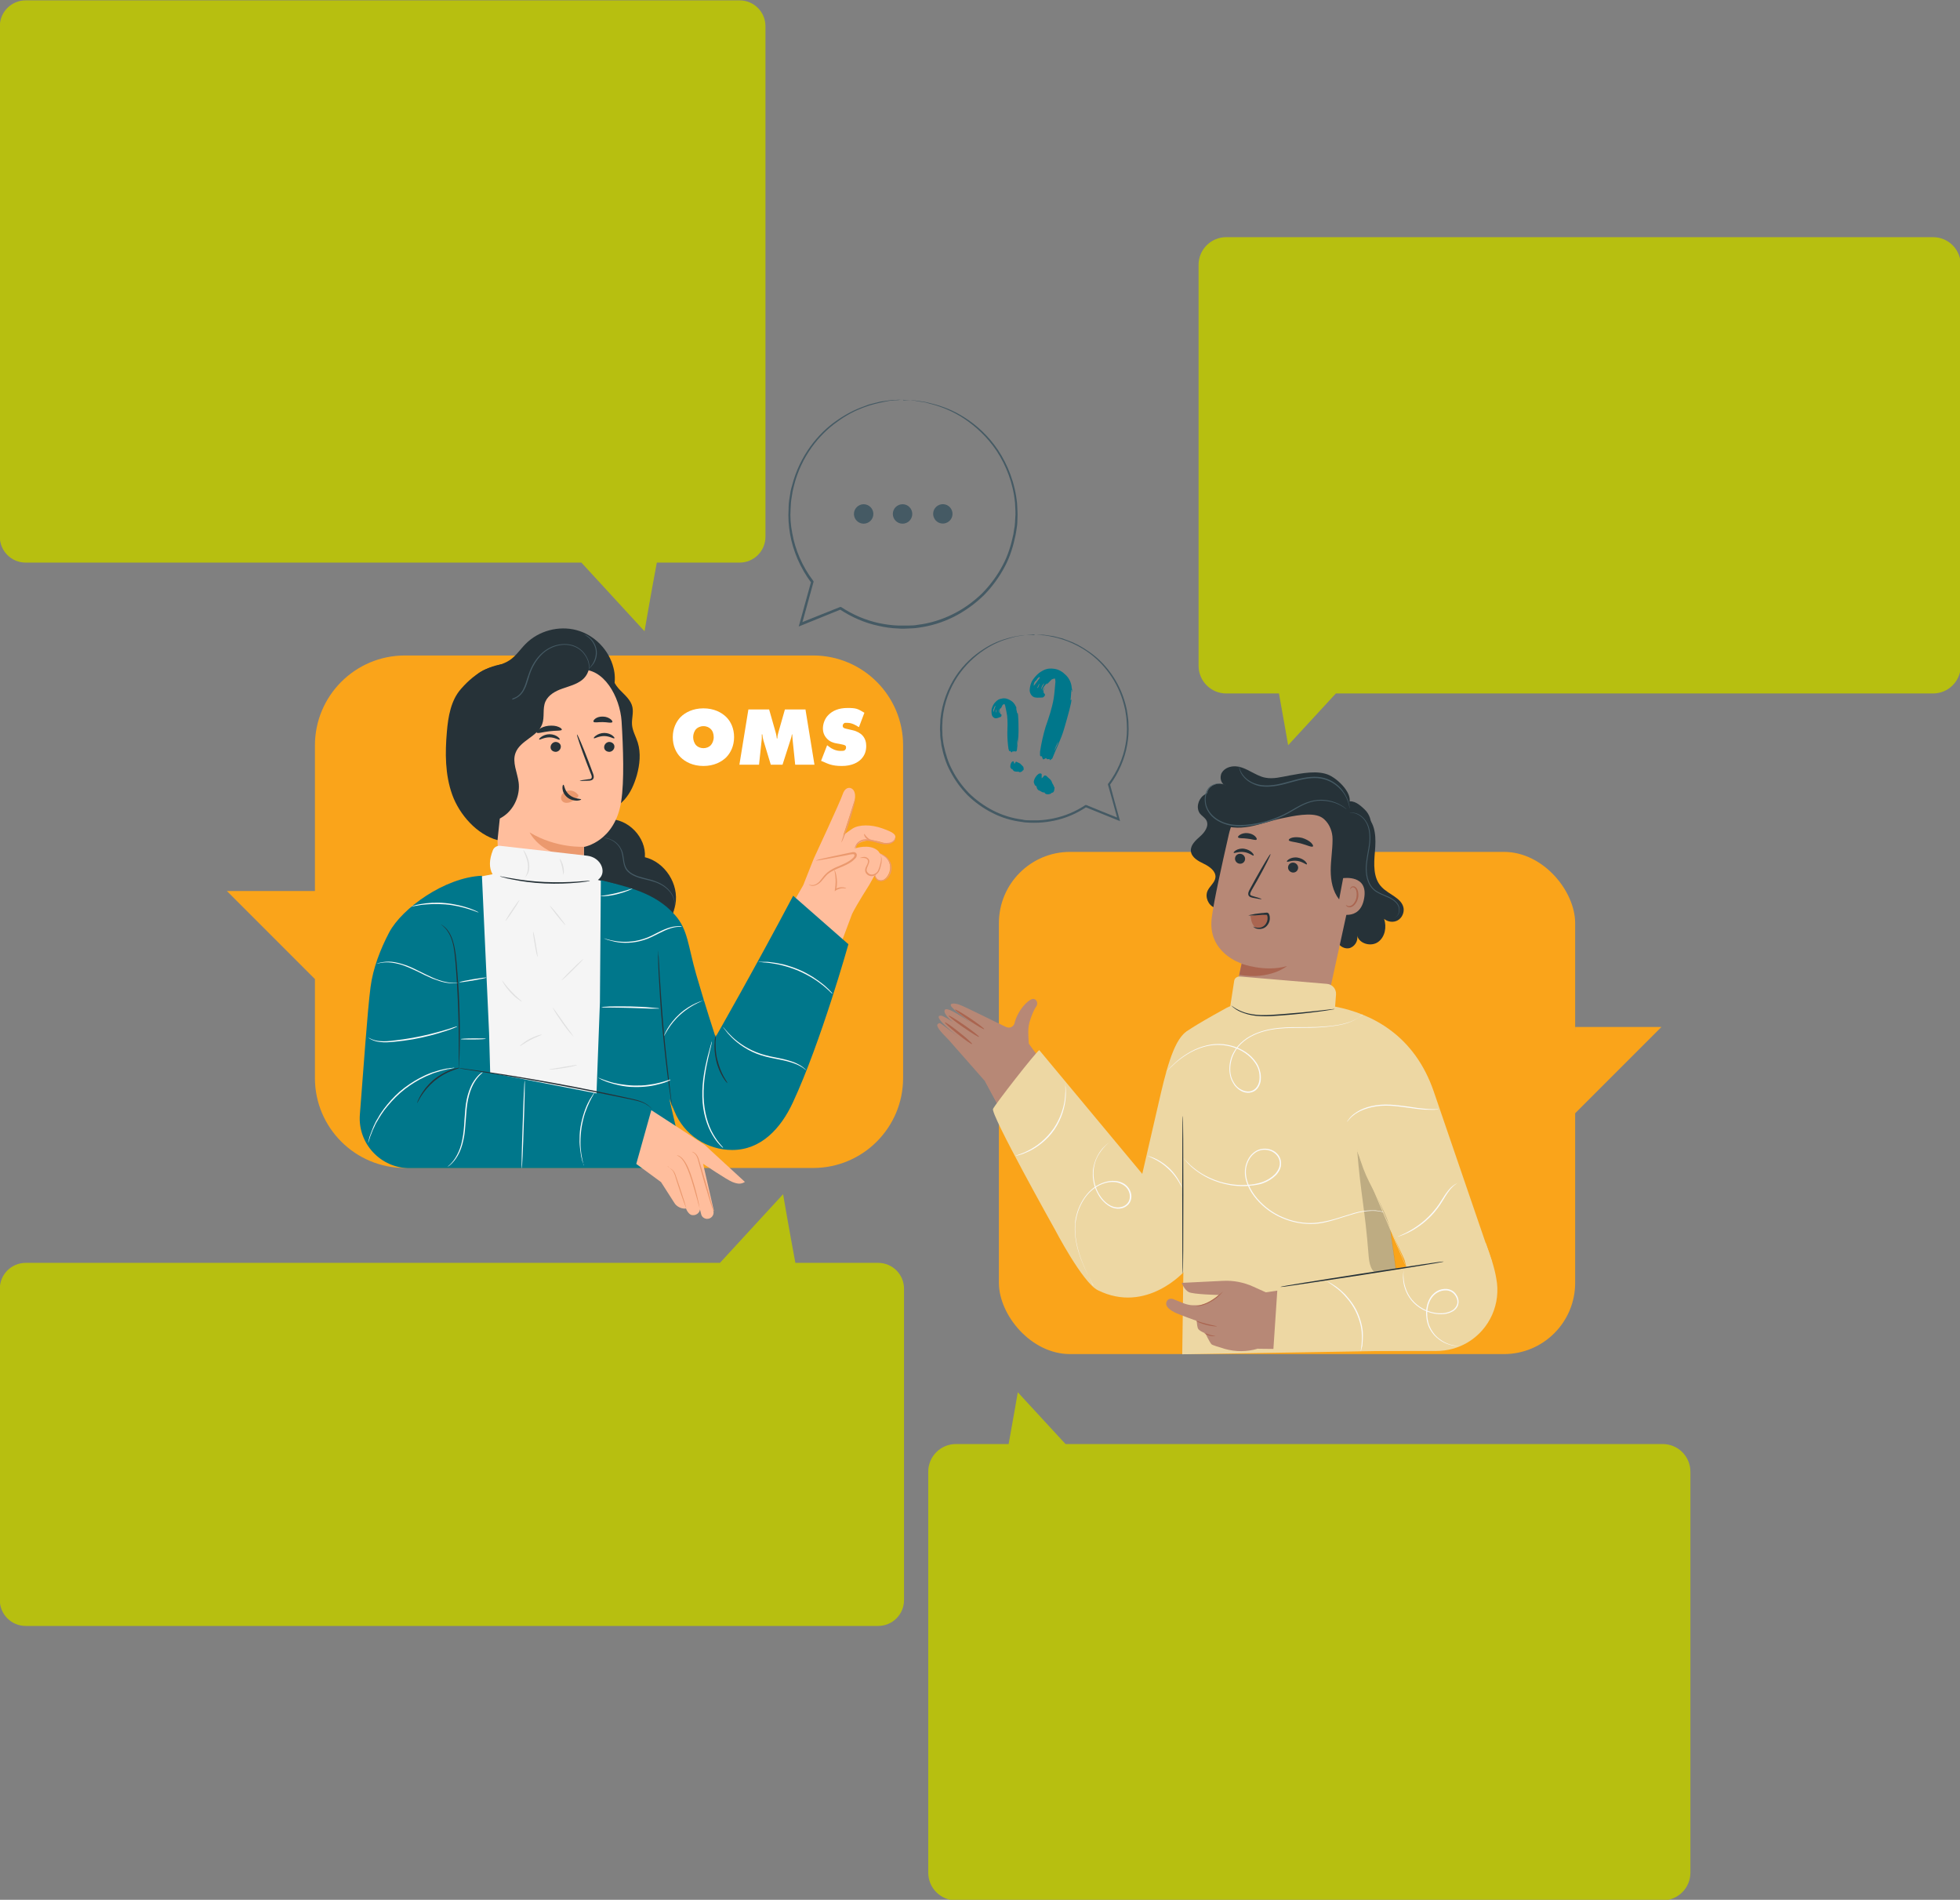 <?xml version="1.0" encoding="UTF-8"?><svg id="Calque_1" xmlns="http://www.w3.org/2000/svg" version="1.1" viewBox="0 0 1068 1035"><rect x="0" y="0" width="1068" height="1035" fill="#808080" stroke="none"/><!-- Generator: Adobe Illustrator 29.0.1, SVG Export Plug-In . SVG Version: 2.1.0 Build 192)  --><defs><style>
      .st0 {
        fill: #b78876;
      }

      .st1 {
        fill: #aa6550;
      }

      .st2 {
        fill: #00778b;
      }

      .st3 {
        fill: #ffbe9d;
      }

      .st4 {
        fill: #263238;
      }

      .st5 {
        fill: #eb996e;
      }

      .st6 {
        stroke-width: 0px;
      }

      .st6, .st7 {
        fill: none;
        stroke: #4e585d;
        stroke-miterlimit: 10;
      }

      .st8 {
        fill: #faa41a;
      }

      .st9 {
        fill: #fff;
      }

      .st10 {
        fill: #fafafa;
      }

      .st11 {
        opacity: .2;
      }

      .st12 {
        fill: #f5f5f5;
      }

      .st13 {
        fill: #455a64;
      }

      .st14 {
        fill: #edd7a3;
      }

      .st15 {
        fill: #e0e0e0;
      }

      .st16 {
        fill: #b7bf10;
      }
    </style></defs><g><g><rect class="st8" x="544.3" y="464.1" width="314" height="273.6" rx="38.8" ry="38.8"/><polygon class="st8" points="858.3 559.5 905.3 559.5 857.2 607.6 858.3 559.5"/></g><g><g><g><path class="st0" d="m536.8 589.1l-19.7-22.4c-5.3-5.3-7.2-7.9-6.1-8.8c1.4-1.2.8-.8 11.9 7.5c0 0-15.7-12-10.3-12.1c1 0 3.6 1.5 6.5 3.4c-3.9-3.3-5-5.5-4.2-6.6c1.3-1.8 10.9 4.8 15.3 8c-3.6-2.7-10.5-7.9-11.7-9.6c-1.7-2.2 1.7-2.1 4.4-1.1c3.1 1.1 20.1 9.7 25.1 12c3.5 1.5 4.7-1.6 4.7-1.6c1.9-7.8 7.5-12.9 9.6-13.5c2.2-.7 3.8 2.1 2.3 4.1c-1.2 1.6-2.5 4.9-3.3 7.4c-.7 2.1-1 4.2-1 6.4c0 2.5.2 4.6.3 6.4l18 24.7l-30.1 17.5l-11.7-21.7z"/><path class="st1" d="m529.7 568.8c-.2.3-3.7-2.1-7.8-5.4c-4.1-3.3-7.3-6.1-7-6.4c.2-.3 3.7 2.1 7.8 5.4c4.1 3.2 7.2 6.1 7 6.4z"/><path class="st1" d="m533.5 564.9c-.2.3-4.1-2.1-8.7-5.3c-4.6-3.2-8.1-6-7.9-6.3c.2-.3 4.1 2.1 8.7 5.3c4.6 3.2 8.1 6 7.9 6.3z"/><path class="st1" d="m536.3 560.7c-.2.3-3.9-1.9-8.3-4.8c-4.4-3-7.8-5.6-7.6-5.9c.2-.3 3.9 1.9 8.3 4.8c4.4 3 7.8 5.6 7.6 5.9z"/></g><path class="st0" d="m562.2 572l71.8 91.1l-16.4 38.3s-19.7-4.4-25.7-12.7c-6-8.3-55.2-99.7-55.2-99.7l25.5-17.1z"/></g><g><g><g><g><path class="st4" d="m744.6 444.6c5.2 4.5 5.2 12.4 4.6 19.2c-.6 6.8-1.1 14.6 3.7 19.5c3.9 4.1 10.9 5.9 11.9 11.4c.4 2.6-.9 5.4-3.2 6.7c-2.3 1.3-5.4.9-7.4-.8c1.5 4.4.5 9.9-3.3 12.6c-3.8 2.7-10.2 1-11.4-3.5c.7 3-1.5 6.3-4.5 6.9c-3 .5-6.2-1.8-6.6-4.9"/><path class="st4" d="m670.6 490.5c-1.3 3.4-5.6 5.3-9 3.9c-3.3-1.4-5.1-5.8-3.6-9.1c1.2-2.6 4-4.5 4.3-7.3c.3-3.4-3.2-5.9-6.3-7.4c-3.1-1.5-6.7-3.4-7.1-6.9c-.3-3.3 2.6-5.9 5.1-8.1c2.5-2.2 4.9-5.6 3.4-8.6c-.8-1.5-2.4-2.4-3.5-3.7c-2.3-3-1.1-7.7 1.9-10c3-2.3 7.1-2.6 10.8-2c3.7.7 7.2 2.2 10.8 3.3c11.9 3.5 25.3 1.8 35.9-4.7"/><g><path class="st0" d="m692.6 570.8c13.4 2.7 26.5-5.8 29.4-19.2l17.7-81c4.6-19.7-7.9-39.4-27.7-43.5l-1.9-.3c-18.7-2.7-36.3 9.3-40.5 27.7c-3.9 17.1-8.1 36-9.3 45.3c-2.6 19.3 16.2 25.1 16.2 25.1l-3.4 16.2c-2.8 13.6 5.9 26.8 19.5 29.6h0z"/><g><g><g><path class="st4" d="m673 467.3c-.3 1.4.7 2.9 2.2 3.2c1.5.3 2.9-.6 3.2-2.1c.3-1.4-.7-2.9-2.2-3.2c-1.5-.3-2.9.6-3.2 2.1z"/><path class="st4" d="m672.3 464.6c.3.4 2.6-.8 5.5-.4c3 .4 4.9 2.2 5.3 1.9c.2-.1 0-.8-.9-1.7c-.8-.8-2.3-1.7-4.2-2c-1.8-.3-3.5.2-4.5.8c-1 .6-1.4 1.2-1.3 1.4z"/></g><g><path class="st4" d="m701.9 472.1c-.3 1.4.7 2.9 2.2 3.2c1.5.3 2.9-.6 3.2-2.1c.3-1.4-.7-2.9-2.2-3.2c-1.5-.3-2.9.6-3.2 2.1z"/><path class="st4" d="m701.3 469.4c.3.4 2.6-.8 5.5-.4c3 .4 4.9 2.2 5.3 1.9c.2-.1 0-.8-.9-1.7c-.8-.8-2.3-1.7-4.2-2c-1.8-.3-3.5.2-4.5.8c-1 .6-1.4 1.2-1.3 1.4z"/></g><path class="st4" d="m687.4 489.8c0-.2-1.8-.8-4.7-1.6c-.7-.2-1.4-.4-1.5-1c0-.6.3-1.3.8-2.2c1-1.7 2-3.5 3.1-5.4c4.3-7.7 7.5-14.1 7.2-14.3c-.3-.2-4 6-8.3 13.7c-1 1.9-2 3.7-3 5.5c-.4.8-1 1.7-.8 2.9c.1.6.6 1.1 1.1 1.3c.5.2.9.3 1.3.4c3 .6 4.8.9 4.9.7z"/></g><path class="st4" d="m702.2 457.7c.2.8 3.2.9 6.6 1.8c3.4.9 6.1 2.3 6.6 1.6c.3-.3-.1-1.1-1.1-2.1c-1-.9-2.7-1.9-4.7-2.5c-2-.5-4-.5-5.3-.2c-1.3.3-2.1.9-2 1.3z"/><path class="st4" d="m674.7 456.2c.4.7 2.6.3 5 .7c2.5.2 4.5 1.1 5 .5c.3-.3 0-1-.8-1.8c-.8-.8-2.2-1.5-3.9-1.7c-1.7-.2-3.2.2-4.2.8c-1 .6-1.4 1.2-1.2 1.6z"/></g><path class="st4" d="m721.9 446.5s0 0 0 0c2.7 2.9 4.2 6.7 4.2 10.6c0 .1 0 .3 0 .4c0 5.6-1 11.2-1 16.7c0 5.6 1.1 11.4 4.6 15.8c1.4 1.8 4.2 3.3 5.9 1.7c.6-.6.9-1.5 1.1-2.4c3-13.1 8.3-24.3 10.3-38.2c.5-3.8-.7-7.6-3.5-10.2c-2.6-2.5-5.8-5.2-9.3-4.1c-3.5 1.1-8.5 6.5-11.4 8.7"/><g><path class="st0" d="m731.9 478.4c.3 0 13.8-2 11.4 11.1c-2.3 13.1-15 8-14.9 7.6c0-.4 3.5-18.8 3.5-18.8z"/><path class="st1" d="m733.3 492.9c0 0 .2.2.6.4c.3.2 1 .5 1.7.3c1.5-.3 3-2.2 3.5-4.6c.2-1.2.2-2.4 0-3.4c-.2-1-.7-1.8-1.4-2.1c-.7-.3-1.2 0-1.5.4c-.2.3-.2.6-.3.6c0 0-.2-.3 0-.8c.1-.2.3-.5.7-.7c.4-.2.8-.2 1.3-.1c1 .3 1.7 1.3 2 2.5c.3 1.1.4 2.5.1 3.8c-.6 2.6-2.3 4.8-4.3 5.1c-1 0-1.7-.3-2-.7c-.3-.4-.4-.7-.3-.7z"/></g><path class="st4" d="m734.4 439c4-4.8-3.8-13.6-9.9-16.6c-6.2-3-15.2-1.1-22 .1c-4.3.8-8.6 2-12.9 1.2c-2.9-.5-5.4-2-8-3.3c-2.6-1.4-5.3-2.7-8.2-2.9c-2.9-.2-6.1.9-7.6 3.4c-1.5 2.5-.5 6.4 2.3 7.2c-3.3-2.5-9-.7-10.2 3.3c-1.2 4 2.5 8.7 6.7 8.4c-1.7-1.7-4.9.2-5 2.6c-.1 2.4 1.8 4.4 3.8 5.6c5.1 3.2 11.6 3.4 17.6 2.3c6-1.1 11.6-3.3 17.6-4.5c5.9-1.2 15.9-3.5 21.2-.7c3.9 2.1 6.1 7.5 8.6 6.7c2.4-.7 4.2-2.9 5-5.3c.8-2.4.8-5 .8-7.5"/></g></g><path class="st13" d="m760 499.8s.3 0 .7-.3c.4-.3 1-.8 1.4-1.6c.4-.9.7-2 .4-3.4c-.2-1.4-1.1-2.7-2.4-3.8c-1.3-1.1-2.9-2-4.7-2.7c-1.8-.8-3.7-1.5-5.5-2.7c-1.8-1.2-3.2-3-4-5.2c-.9-2.2-1.2-4.6-1.2-7.1c.1-5 1.5-9.7 1.9-14c.4-4.4-.2-8.5-2.1-11.4c-1.8-2.9-4.4-4.3-6.2-4.7c-.9-.2-1.6-.2-2.1-.2c-.5 0-.7 0-.7.1c0 0 1-.1 2.8.3c1.7.5 4.2 1.9 5.9 4.7c1.7 2.8 2.3 6.8 1.9 11.1c-.4 4.3-1.8 9-1.9 14.1c0 2.5.3 5.1 1.2 7.3c.9 2.3 2.4 4.2 4.3 5.5c1.9 1.2 3.9 1.9 5.6 2.7c1.8.7 3.4 1.5 4.6 2.6c1.2 1 2.1 2.3 2.3 3.6c.3 1.3 0 2.4-.3 3.2c-.8 1.7-1.9 1.9-1.9 2z"/><path class="st13" d="m667.8 427.8s-.2-.1-.6-.3c-.2 0-.4-.2-.7-.3c-.3-.1-.6-.2-1.1-.3c-1.6-.3-4.3 0-6.6 2h0s0 0 0 0c-1.6 1.8-2.6 4.7-2.3 7.8c.2 3.1 1.9 6.5 4.8 8.9c2.9 2.4 6.7 3.9 10.9 4.4c4.2.5 8.5 0 12.9-.8c7.2-1.4 13.7-4.1 19.1-7.4c2.7-1.6 5.3-3.1 7.9-4.1c2.6-1 5.1-1.5 7.5-1.5c4.7 0 8.4 1.3 10.7 2.5c2.3 1.2 3.4 2.3 3.5 2.2c0 0-1-1.1-3.3-2.4c-2.3-1.3-6-2.8-10.9-2.8c-2.4 0-5 .5-7.7 1.5c-2.6 1-5.3 2.5-8 4.1c-5.4 3.2-11.8 5.9-18.9 7.2c-4.3.8-8.7 1.2-12.7.8c-4.1-.4-7.8-1.9-10.6-4.2c-2.8-2.3-4.5-5.5-4.7-8.5c-.3-3 .7-5.7 2.1-7.5h0c2.2-2 4.8-2.3 6.3-2.1c1.6.3 2.4.7 2.4.7z"/><path class="st13" d="m675.1 416.9s-.1 1.1.5 2.9c.6 1.8 2.2 4.3 5.2 6.2c1.5.9 3.2 1.7 5.2 2.2c2 .4 4.2.5 6.5.3c4.6-.3 9.4-1.9 14.4-3.2c5-1.3 10-2 14.4-.8c4.3 1.1 7.6 3.7 9.8 6.3c2.2 2.6 3.2 5.2 3.7 7c.5 1.8.6 2.9.6 2.9c0 0 0-.3 0-.8c0-.5-.2-1.2-.4-2.2c-.4-1.9-1.5-4.5-3.6-7.3c-2.1-2.7-5.5-5.4-10-6.6c-4.5-1.2-9.6-.5-14.7.8c-5.1 1.3-9.8 2.9-14.3 3.2c-2.2.2-4.4.1-6.3-.3c-1.9-.4-3.7-1.1-5.1-2c-2.9-1.8-4.5-4.2-5.2-5.9c-.7-1.8-.6-2.9-.7-2.9z"/></g><path class="st1" d="m681.5 499.6c.2 1.3.4 2.6 1 3.7c.6 1.2 1.5 2.2 2.8 2.5c1.3.3 2.8-.2 3.8-1.1c1-1 1.5-2.3 1.8-3.7c.2-1.2 0-2.8-1.2-3.2c-.5-.2-1 0-1.5 0c-2.3.4-4.6.8-6.9 1.2"/><path class="st4" d="m682.7 504.8c0-.2 1.3.8 3.4.6c1 0 2.3-.5 3.2-1.5c.9-1 1.5-2.5 1.4-4c0-.4-.1-.8-.2-1.1c-.2-.3-.1-.3-.4-.4c-.3 0-.7 0-1.1 0c-.4 0-.8 0-1.1 0c-1.5.1-2.8.2-4 .3c-2.3.1-3.7 0-3.7 0s1.4-.4 3.6-.8c1.1-.2 2.5-.3 4-.5c.4 0 .8 0 1.1-.1c.4 0 .7-.1 1.3-.1c.3 0 .6 0 .9.3c.3.2.4.5.5.8c.2.5.3.9.3 1.4c.2 1.9-.6 3.7-1.8 4.9c-1.2 1.2-2.8 1.6-4 1.5c-1.2 0-2.2-.4-2.7-.8c-.6-.4-.8-.7-.7-.7z"/></g><path class="st1" d="m676.5 525s12.6 4.8 24.8 1.3c0 0-9.2 7.7-26 4.8l1.3-6.1z"/></g><path class="st10" d="m695.6 703.6s-.6-.4-1.7-1.3c-.5-.4-1.2-1-2-1.5c-.8-.6-1.7-1.3-2.7-1.9c-1-.7-2.2-1.4-3.4-2.1c-1.2-.8-2.6-1.5-4.1-2.2c-3-1.4-6.3-2.8-9.9-3.9c-3.6-1.1-7.2-1.8-10.4-2.2c-1.6-.2-3.2-.4-4.6-.4c-1.5-.1-2.8-.1-4.1 0c-1.2 0-2.4 0-3.3.1c-1 0-1.8.1-2.5.2c-1.4.1-2.2.2-2.2.1c0 0 .8-.2 2.1-.4c.7-.1 1.5-.2 2.5-.3c1 0 2.1-.2 3.4-.2c1.2 0 2.6 0 4.1 0c1.5 0 3 .2 4.7.3c3.3.4 6.9 1.1 10.5 2.2c3.7 1.1 7 2.5 10 4c1.5.8 2.9 1.5 4.1 2.3c1.3.7 2.4 1.5 3.4 2.2c1 .7 1.9 1.4 2.7 2c.8.6 1.4 1.2 1.9 1.6c1 .9 1.6 1.5 1.6 1.5z"/><path class="st6" d="m670.3 548.8"/><g><g><path class="st14" d="m622.4 639.6l10.2-44.2c3.9-16.6 8.5-32.6 16.3-34.5v5.1l-3.3 126.4s-20.8 23.7-47.4 10.5c-8.3-4.1-23.4-33.1-23.4-33.1c0 0-35.2-62.8-33.7-65.7c1.5-2.9 23-30.6 25.2-32l56.1 67.4z"/><path class="st14" d="m727.5 548.4c20.3 3.9 43.2 15.7 53.7 46.1c3.8 11.1 31.8 92.8 31.8 92.8l-47.7-1l-7.8-16.8l3.8 27.3l3.2 39l-120.3 2l.8-58.7l1.2-116.8s1.4-1.8 22.1-13.2c12.9-7.1 59.2-.6 59.2-.6z"/><g class="st11"><path d="m739.5 626.5c2 24.7 4.3 32.3 6.2 56.9c.2 2.3.4 4.7 1.3 6.9c.9 2.1 2.7 4.1 5 4.5c3.5.7 8.1 3.2 9.1-.2l-3.3-23.7s-.8-4.5-3.3-10c-7.4-16.4-10.1-17.4-14.9-34.4"/></g><path class="st14" d="m668.3 561.6l.4-2.6l3.8-24.6c.2-1.5 1.6-2.5 3.1-2.4l47.4 4c3 .2 5.2 2.8 5 5.8l-1.1 14.3l-14.8 19.3l-21.3 3.3"/><path class="st4" d="m644.5 607.9c.2 0 .3 19.3.3 43s-.1 43.1-.3 43.1s-.3-19.3-.3-43.1s.1-43 .3-43z"/><path class="st14" d="m766.3 690.2s0 0-.2-.3c-.1-.2-.2-.5-.4-.8c-.4-.8-.8-1.9-1.4-3.3c-1.2-2.9-3-7-5.2-12.1c-4.4-10.3-10.3-24.4-16.9-40c-3.3-7.8-6.4-15.3-9.2-22c-1.5-3.3-2.5-6.8-3.1-10c-.6-3.2-.8-6.3-.8-9.1c0-5.6.8-10.1 1.9-13c.1-.4.3-.7.4-1c.2-.3.3-.6.4-.9c.3-.5.5-1 .7-1.3c.2-.3.4-.6.5-.8c.1-.2.2-.3.2-.2c0 0-1 1.4-2.1 4.3c-1 2.9-1.8 7.4-1.7 12.9c.1 5.5.9 12.2 4 18.9c2.9 6.8 6 14.2 9.3 22c6.5 15.6 12.4 29.8 16.8 40.1c2.1 5.1 3.8 9.2 5 12.2c.6 1.4 1 2.5 1.3 3.3c.1.4.2.6.3.9c0 .2.1.3 0 .3z"/><path class="st10" d="m742.3 552.7s-.4.5-1.4 1.2c-.9.7-2.4 1.7-4.5 2.6c-2.1.9-4.8 1.7-8 2.2c-3.2.5-6.9.9-11 1.1c-4.1.2-8.5.1-13.3.2c-4.8.1-9.9.4-15.1 1.8c-5.1 1.4-10.4 3.9-14.2 8.4c-1.8 2.2-3.2 4.9-3.9 7.8c-.7 2.9-.8 6 .1 8.9c.5 1.4 1.2 2.8 2.1 4c.9 1.2 2.1 2.2 3.4 2.8c1.3.7 2.8 1 4.2.9c1.4-.1 2.7-.8 3.7-1.9c1.9-2.1 2.2-5.2 1.8-7.9c-.2-1.4-.6-2.7-1.2-3.9c-.6-1.2-1.4-2.3-2.2-3.3c-3.4-4.1-8.2-6.5-12.8-7.6c-4.6-1.1-9.2-.9-13.1.1c-3.9 1-7.3 2.6-10 4.3c-2.8 1.7-4.9 3.4-6.6 4.9c-1.7 1.5-2.9 2.8-3.8 3.6c-.4.4-.7.7-.9 1c-.2.2-.3.3-.3.3c0 0 1.5-2 4.9-5.1c1.7-1.5 3.8-3.3 6.6-5c2.7-1.7 6.1-3.4 10.1-4.4c4-1.1 8.6-1.3 13.3-.2c4.7 1.1 9.6 3.5 13.1 7.7c.9 1.1 1.7 2.2 2.3 3.5c.6 1.3 1 2.6 1.3 4.1c.2 1.4.2 2.9 0 4.4c-.3 1.4-.9 2.9-1.9 4c-1 1.2-2.5 1.9-4.1 2.1c-1.6.2-3.2-.2-4.5-.9c-1.4-.7-2.6-1.8-3.6-3c-.9-1.3-1.7-2.7-2.2-4.2c-.9-3-.9-6.3-.2-9.3c.7-3 2.2-5.7 4.1-8c3.9-4.6 9.3-7.1 14.5-8.5c5.2-1.4 10.4-1.7 15.2-1.8c4.8 0 9.3 0 13.3-.1c4.1-.2 7.7-.5 10.9-1c3.2-.5 5.9-1.3 8-2.1c2.1-.9 3.6-1.8 4.6-2.5c.5-.3.8-.6 1.1-.8c.2-.2.4-.3.4-.3z"/><path class="st10" d="m783.5 604.5s-.2 0-.5 0c-.3 0-.9 0-1.5.1c-1.3 0-3.3 0-5.6-.1c-2.4-.2-5.2-.5-8.3-1c-3.1-.4-6.5-.9-10.1-1.1c-3.6-.2-7 .1-10.1.8c-3 .7-5.7 1.7-7.7 2.9c-4.1 2.4-5.5 5.2-5.7 5c0 0 0-.2.3-.5c.2-.3.5-.7.9-1.2c.8-1.1 2.2-2.4 4.3-3.7c2-1.3 4.7-2.4 7.8-3.1c3.1-.7 6.6-1 10.2-.8c3.6.2 7.1.7 10.2 1.1c3.1.5 5.9.9 8.3 1.1c2.4.2 4.3.3 5.6.3c1.3 0 2.1 0 2.1 0z"/><path class="st10" d="m753.6 660.3c0 .2-2.5-.9-7.2-.6c-2.3.1-5.1.6-8.3 1.5c-3.2.9-6.7 2.1-10.7 3.3c-4 1.2-8.5 2.4-13.4 2.3c-4.9 0-10.2-1-15.3-3.2c-5.1-2.1-10-5.6-13.9-10.1c-2-2.3-3.7-4.9-4.9-7.7c-1.2-2.9-1.9-6.1-1.4-9.4c.5-3.2 2-6.3 4.4-8.3c1.2-1 2.6-1.8 4.2-2.1c1.5-.3 3.1-.3 4.6.1c1.5.4 2.9 1.1 4 2.2c1.1 1 1.9 2.4 2.2 3.9c.3 1.5.2 3-.3 4.4c-.5 1.4-1.4 2.6-2.3 3.6c-2 2-4.4 3.4-6.8 4.3c-1.2.5-2.5.8-3.8 1c-.6.1-1.2.2-1.9.3c-.6 0-1.2.1-1.9.2c-4.9.5-9.5 0-13.6-1c-4.1-1-7.6-2.4-10.5-4c-2.9-1.6-5.2-3.3-7-4.8c-.4-.4-.9-.7-1.2-1.1c-.4-.4-.7-.7-1-1c-.6-.6-1.2-1.2-1.5-1.7c-.4-.5-.7-.8-.9-1.1c-.2-.2-.3-.4-.3-.4c0 0 .1.1.3.3c.2.3.5.6.9 1c.4.5.9 1 1.6 1.6c.3.3.7.6 1 1c.4.3.8.7 1.3 1.1c1.8 1.5 4.1 3.2 7 4.7c2.9 1.5 6.4 3 10.4 3.9c4 .9 8.6 1.4 13.4.9c.6 0 1.2-.1 1.8-.2c.6 0 1.2-.2 1.8-.3c1.2-.2 2.5-.6 3.7-1c2.4-.9 4.7-2.3 6.6-4.2c.9-1 1.7-2.1 2.2-3.4c.5-1.3.6-2.7.3-4c-.6-2.7-3-4.9-5.8-5.6c-1.4-.4-2.9-.4-4.3-.1c-1.4.3-2.8 1-3.9 2c-2.3 1.9-3.7 4.9-4.2 7.9c-.4 3.1.2 6.2 1.4 9c1.2 2.8 2.9 5.4 4.8 7.6c3.9 4.5 8.7 7.9 13.7 10c5 2.2 10.2 3.2 15.1 3.2c4.9 0 9.3-1.1 13.3-2.2c4-1.2 7.5-2.4 10.7-3.3c3.2-.9 6-1.3 8.4-1.4c1.2 0 2.2 0 3.1 0c.9.1 1.7.2 2.2.3c.6.1 1 .3 1.4.3c.3 0 .5.1.5.1z"/><path class="st10" d="m644.1 647c-.1 0-.7-1.3-1.9-3.3c-1.2-2-3.1-4.7-5.8-7.1c-2.6-2.5-5.4-4.2-7.5-5.2c-2.1-1.1-3.5-1.5-3.5-1.6c0 0 .4 0 1 .2c.6.2 1.6.5 2.7 1c2.2 1 5.1 2.7 7.8 5.2c2.7 2.5 4.6 5.3 5.7 7.4c.6 1.1 1 1.9 1.2 2.6c.2.6.3 1 .3 1z"/><path class="st10" d="m595.8 700.3s0 0-.2-.3c-.1-.2-.3-.6-.5-.9c-.4-.8-1.1-2.1-1.9-3.7c-1.6-3.2-3.9-7.9-5.7-14c-.9-3.1-1.6-6.5-1.8-10.3c-.1-1.9 0-3.9.2-5.9c.3-2 .8-4 1.5-6c1.5-4 3.8-8 7.3-11.1c3.5-3 8.3-5.2 13.3-4.7c2.5.3 4.9 1.3 6.5 3.2c1.6 1.9 2.4 4.4 1.8 6.8c-.3 1.2-.9 2.3-1.8 3.1c-.9.8-1.9 1.4-3 1.7c-2.2.6-4.6.2-6.5-.8c-1.9-1-3.5-2.5-4.8-4c-1.3-1.6-2.2-3.3-3-5.1c-1.5-3.5-1.9-7.1-1.7-10.3c.3-3.2 1.3-6 2.5-8.3c1.2-2.3 2.6-4 3.9-5.2c1.3-1.3 2.4-2.1 3.2-2.6c.4-.3.7-.4.9-.6c.2-.1.3-.2.3-.2c0 0-.4.3-1.2.8c-.8.5-1.9 1.4-3.1 2.7c-1.2 1.3-2.6 3-3.8 5.2c-1.2 2.2-2.1 5-2.3 8.1c-.2 3.1.3 6.7 1.7 10.1c.7 1.7 1.7 3.4 2.9 4.9c1.2 1.5 2.7 2.9 4.6 3.9c1.8.9 4 1.3 6.1.7c2-.5 3.9-2.1 4.3-4.3c.5-2.1-.2-4.5-1.7-6.2c-1.5-1.7-3.8-2.7-6.1-3c-4.8-.5-9.4 1.6-12.8 4.5c-3.5 3-5.7 6.9-7.2 10.8c-.7 2-1.2 4-1.5 5.9c-.3 2-.4 3.9-.3 5.8c.1 3.7.9 7.2 1.7 10.2c1.7 6.1 4 10.8 5.5 14c.8 1.6 1.4 2.8 1.8 3.7c.2.4.3.7.5 1c0 .2.1.3.1.3z"/><path class="st10" d="m580.4 590.4s0 .2.1.5c0 .3.1.9.2 1.5c.1 1.3.2 3.2 0 5.6c-.4 4.7-2 11.3-6.1 17.3c-4.1 6-9.7 9.9-13.9 11.9c-2.1 1-3.9 1.7-5.2 2c-.6.2-1.1.3-1.5.4c-.3 0-.5.1-.5 0c0 0 .7-.3 1.9-.7c1.2-.4 3-1.1 5.1-2.2c4.2-2.1 9.5-6 13.6-11.9c4-5.9 5.8-12.3 6.2-16.9c.2-2.3.3-4.2.2-5.5c0-1.3 0-2 0-2z"/><path class="st10" d="m794.4 644.4c0 .1-2.4 1.1-4.8 4.4c-1.2 1.6-2.5 3.7-3.9 6c-1.4 2.3-3.2 4.7-5.3 7c-4.3 4.6-9.1 7.8-12.8 9.6c-1.8.9-3.4 1.5-4.5 1.9c-1.1.4-1.7.5-1.7.5c0 0 .6-.3 1.6-.7c1-.5 2.6-1.1 4.3-2.1c3.6-1.9 8.3-5.1 12.5-9.6c2.1-2.3 3.9-4.6 5.3-6.9c1.4-2.3 2.7-4.3 4-5.9c1.3-1.6 2.6-2.7 3.6-3.3c.5-.3.9-.5 1.2-.6c.3-.1.4-.2.4-.2z"/></g><path class="st4" d="m727.1 549.8s-.2 0-.6.1c-.5 0-1 .2-1.7.3c-1.4.2-3.5.6-6.1.9c-5.2.7-12.4 1.5-20.3 2.1c-4 .3-7.8.6-11.3.4c-3.5-.1-6.6-.7-9.1-1.6c-2.5-.8-4.4-1.9-5.5-2.8c-.6-.4-1-.8-1.3-1.1c-.3-.3-.4-.4-.4-.4c0 0 .6.5 1.9 1.3c1.2.8 3.1 1.8 5.5 2.6c2.5.8 5.5 1.3 9 1.4c3.4.1 7.2-.2 11.2-.5c7.9-.6 15.1-1.3 20.3-1.9c2.5-.3 4.6-.5 6.1-.7c1.5-.2 2.3-.2 2.3-.2z"/></g><g><g><g><g><path class="st0" d="m812.4 696c3.9 20.5-11.6 39.6-32.5 39.8l-94.3-1l2.5-30.5l80.9-12.1"/><path class="st0" d="m693.8 705.6c-.4.1-5.9-2.3-10.8-4.6c-5.2-2.4-10.9-3.5-16.6-3.2l-22.5 1.1s1.4 3.7 3.8 5c2.4 1.3 16.4 1.6 16.4 1.6l-.7.7c-2.9 3-7 4.8-11.2 4.9h-2.1c-1.6 0-3.2-.4-4.7-.9l-5.5-2.2c-1.7-.8-3.5-.6-4.2 1.1c-.7 1.5-.2 3.6 4.4 5.9c2.6 1.3 12 4.6 12 4.6c0 0 .1 2.6.6 4c.4 1.4 4.1 2.8 4.1 2.8c0 0 2.3 4.8 3.3 5.9c.4.5 3.8 1.5 7.4 2.6c5.8 1.6 11.9 1.6 17.7-.1l8.6-2.6v-26.1"/></g><path class="st1" d="m663.1 722.6c0 .1-2.7 0-5.8-.8c-3.2-.8-5.6-2-5.5-2.2c0-.2 2.5.8 5.6 1.6c3.1.8 5.7 1.2 5.7 1.4z"/><path class="st1" d="m662.3 727.9c0 .1-1.5.2-3.2-.2c-1.7-.5-2.9-1.3-2.8-1.4c0-.1 1.4.4 3 .9c1.6.5 3 .6 3 .8z"/></g><path class="st1" d="m666.4 703.6c0 0-.6.8-1.7 1.9c-1.1 1.1-2.8 2.5-4.9 3.7c-2.1 1.2-4.2 1.9-5.7 2.2c-1.5.3-2.5.3-2.5.3c0-.2 3.9-.6 8-3c2-1.2 3.7-2.5 4.9-3.5c1.2-1 1.9-1.6 2-1.6z"/></g><path class="st14" d="m696.1 701.5l-2.3 34.5h88.9c6 0 11.9-1.6 17.1-4.7h0c12-7.2 18.2-21.2 15.5-34.9c-.9-5.6-3.1-12.2-5.7-19.2l-44.7 7.4l1.4 5.6l-70.2 11.3z"/><path class="st4" d="m786.9 687.3s-.3 0-.9.2c-.7.1-1.5.3-2.6.5c-2.3.4-5.6.9-9.6 1.6c-8.1 1.3-19.3 3.1-31.6 5c-12.3 1.9-23.5 3.6-31.6 4.8c-4 .6-7.3 1.1-9.6 1.4c-1.1.1-2 .3-2.6.3c-.6 0-.9 0-.9 0c0 0 .3 0 .9-.2c.7-.1 1.5-.3 2.6-.5c2.3-.4 5.6-.9 9.6-1.6c8.1-1.3 19.3-3.1 31.6-5c12.3-1.9 23.5-3.6 31.6-4.8c4-.6 7.3-1.1 9.6-1.4c1.1-.1 2-.3 2.6-.3c.6 0 .9 0 .9 0z"/><path class="st10" d="m741.5 736.1c-.2 0 .5-2.5.6-6.6c0-1 0-2.1-.1-3.3c0-1.2-.3-2.4-.5-3.8c-.6-2.6-1.5-5.4-2.9-8.2c-1.4-2.8-3.1-5.2-4.9-7.2c-.4-.5-.9-1-1.3-1.5c-.4-.5-.9-.9-1.3-1.3c-.8-.9-1.7-1.5-2.5-2.2c-3.2-2.5-5.4-3.7-5.4-3.9c0 0 .6.2 1.6.8c.5.3 1.1.6 1.8 1.1c.7.5 1.5.9 2.3 1.6c.8.6 1.7 1.3 2.6 2.2c.4.4.9.8 1.4 1.3c.4.5.9 1 1.3 1.5c1.8 2.1 3.6 4.5 5 7.3c1.4 2.8 2.3 5.7 2.9 8.4c.2 1.3.5 2.6.5 3.8c.1 1.2 0 2.3 0 3.4c0 1-.2 2-.2 2.8c0 .8-.2 1.5-.4 2.1c-.3 1.1-.4 1.7-.5 1.7z"/><path class="st10" d="m795.5 733.5s-1.5 0-4.1-.5c-1.3-.3-2.9-.8-4.6-1.6c-1.7-.9-3.5-2.1-5.2-3.9c-1.6-1.8-3.1-4.1-3.8-6.8c-.4-1.4-.6-2.8-.7-4.4c-.1-1.5 0-3.1.4-4.7c.3-1.6.9-3.1 1.8-4.6c.9-1.4 2.2-2.7 3.7-3.6c1.5-.9 3.4-1.3 5.2-1.2c1.8.1 3.7 1 4.9 2.5c1.2 1.5 1.9 3.4 1.6 5.3c-.2 1.9-1.5 3.5-3.1 4.4c-3.1 1.8-6.7 1.8-9.8 1.3c-6.4-1.1-11.3-4.9-13.9-8.9c-2.7-4.1-3.3-8.1-3.4-10.7c0-2.7.4-4.1.4-4.1c0 0-.3 1.5-.1 4.1c.2 2.6.9 6.5 3.5 10.5c2.6 3.9 7.4 7.6 13.6 8.6c3 .5 6.5.4 9.4-1.3c1.4-.8 2.5-2.3 2.8-3.9c.2-1.7-.4-3.4-1.5-4.7c-1.1-1.4-2.7-2.2-4.4-2.3c-1.7-.1-3.4.3-4.8 1.1c-3 1.6-4.6 4.7-5.3 7.7c-.3 1.5-.5 3-.4 4.5c0 1.5.3 2.9.6 4.2c.7 2.7 2.1 4.9 3.6 6.7c1.6 1.8 3.4 3 5 3.9c1.7.9 3.2 1.4 4.5 1.7c2.6.6 4.1.7 4.1.7z"/></g></g></g><g><path class="st8" d="m443.1 357.1h-222.5c-27.1 0-49 22-49 49v79.3h-48l48 48v53.9c0 27.1 22 49 49 49h222.5c27.1 0 49-22 49-49v-181.2c0-27.1-22-49-49-49z"/><g><g><g><path class="st4" d="m334.1 365.5c-1.4 3.6 1 7.6 3.7 10.4c2.7 2.8 6 5.5 6.8 9.3c.7 3.2-.5 6.5-.2 9.8c.3 3.3 2.1 6.3 3.1 9.5c1.8 5.8 1.1 12.1-.5 17.9c-1.4 4.8-3.4 9.5-6.7 13.2c-3.3 3.7-8.1 6.3-13.1 6.2c-1.4 0-2.9-.3-3.9-1.4c-.8-.9-1-2.2-1.1-3.4c-2.9-25-2.9-50.4 0-75.5"/><path class="st4" d="m331.4 446.3c10.8-.5 20.8 9.9 20 20.7c11 2.7 18.7 14.7 16.6 25.8c-.7 3.7-2.3 7.1-2.6 10.9c-.2 4.1 1.2 8 2 12c1.4 7.2.7 14.8-2.2 21.6c-1.7 4.1-4.9 8.4-9.4 8.5c-3 0-5.8-1.9-7.5-4.4c-1.7-2.5-2.4-5.5-3-8.5c-1.9-9.7-2.5-19.7-5.2-29.3c-2.7-9.6-7.9-19-16.5-23.8c-4.8-2.7-10.5-4-14.3-7.9c-4-4.1-4.9-10.7-2.8-16.1c2.1-5.4 6.8-9.4 12.2-11.4"/><g><path class="st4" d="m256.4 374.4c-.1-4.6 4.1-8.2 8.5-9.9c4.3-1.7 9.1-2.3 12.9-4.9c3.4-2.3 5.7-5.9 8.6-8.8c7.1-7.2 18.1-10.1 27.8-7.5c9.7 2.6 17.7 10.8 20.1 20.6c1.7 6.6.5 14.4-4.7 18.8c-6 5.1-15 4-22.7 2.4c-7.7-1.6-16.5-3.1-22.9 1.4c-3.9 2.7-6.1 7.2-8.5 11.3c-2.4 4.1-5.4 8.3-9.9 9.9c-4.5 1.5-10.6-1.1-10.8-5.9"/><g><g><path class="st3" d="m274.7 375.4c-4 .4-7 3.9-6.9 7.9h0l4.6 104.6c.2 12.4 18.3 19.3 31.5 19h0c13.4-.3 13.8-6.9 14-18.6c.3-19.6.3-27 .3-26.9c0 0 16.9-2.8 20.3-24.9c1.7-11 1.1-28.9.2-43.6c-.9-13.2-9.7-29.4-22.8-28l-41.1 10.5z"/><g><path class="st4" d="m334.8 406.7c0 1.5-1.2 2.8-2.7 2.9c-1.6 0-2.9-1-2.9-2.5c0-1.5 1.2-2.8 2.7-2.9c1.6 0 2.9 1.1 2.9 2.5z"/><path class="st4" d="m334.7 402.2c-.3.4-2.5-1.2-5.5-1.2c-3 0-5.3 1.5-5.6 1.2c-.2-.2.2-.8 1.2-1.5c1-.7 2.6-1.4 4.5-1.4c1.9 0 3.5.7 4.4 1.4c.9.7 1.3 1.4 1.1 1.5z"/></g><g><path class="st4" d="m305.6 406.7c0 1.5-1.2 2.8-2.7 2.9c-1.6 0-2.9-1-2.9-2.5c0-1.5 1.2-2.8 2.7-2.9c1.6 0 2.9 1.1 2.9 2.5z"/><path class="st4" d="m304.9 402.9c-.4.4-2.5-1.2-5.5-1.2c-3 0-5.3 1.5-5.6 1.2c-.2-.2.2-.8 1.2-1.5c1-.7 2.6-1.4 4.5-1.4c1.9 0 3.5.7 4.4 1.4c.9.7 1.3 1.4 1.1 1.5z"/></g><path class="st4" d="m315.9 425.4c0-.2 1.9-.5 4.9-.9c.8 0 1.5-.2 1.6-.8c.2-.6-.1-1.4-.5-2.3c-.7-1.9-1.5-3.8-2.3-5.9c-3.2-8.4-5.5-15.3-5.2-15.4c.3-.1 3.2 6.6 6.4 15c.8 2.1 1.5 4 2.2 5.9c.3.9.8 1.9.4 3c-.2.6-.8 1-1.3 1.1c-.5.2-.9.2-1.3.2c-3.1.2-5 .2-5 0z"/><path class="st5" d="m318.1 461.3s-14.8 1-29.5-7.8c0 0 7.2 15.1 29.2 13l.3-5.2z"/><path class="st5" d="m314.7 432.7c-1.1-1.4-3-2.2-4.9-2c-1.3.1-2.6.8-3.4 1.9c-.8 1.1-1 2.6-.2 3.6c.8 1.2 2.5 1.4 4 1c1.4-.4 2.7-1.4 3.9-2.3c.3-.3.7-.5.9-.9c.2-.4.2-.8 0-1.1"/><path class="st4" d="m307 427.5c.5 0 .5 3.3 3.3 5.6c2.8 2.3 6.3 2 6.4 2.4c0 .2-.8.6-2.3.7c-1.5 0-3.6-.4-5.3-1.8c-1.7-1.4-2.5-3.3-2.6-4.7c-.1-1.4.2-2.2.5-2.2z"/></g><path class="st4" d="m306.2 397.5c-.3.8-3.3.4-6.9.9c-3.6.4-6.4 1.4-6.9.7c-.2-.4.3-1.1 1.4-1.9c1.2-.8 3-1.6 5.1-1.8c2.1-.2 4.1 0 5.4.6c1.3.5 2 1.2 1.8 1.6z"/><path class="st4" d="m333.6 393.4c-.5.7-2.6 0-5.1 0c-2.5-.1-4.6.5-5.1-.2c-.2-.4.1-1 1-1.7c.9-.7 2.5-1.2 4.2-1.1c1.7 0 3.2.7 4.1 1.4c.9.7 1.2 1.4.9 1.8z"/></g><path class="st4" d="m259.3 447.8c6.1 1.2 12.7-.6 17.2-4.8c4.5-4.2 6.9-10.7 6.1-16.8c-.7-5.4-3.6-10.9-1.7-16c2.5-6.8 12-8.9 14.5-15.6c1.5-3.9.1-8.5 1.8-12.4c1.6-3.6 5.4-5.7 9.1-7c3.7-1.3 7.7-2.3 10.8-4.7s5.1-7 3-10.4c-16.4 2-32.6 5.9-48.1 11.7c-3.6 1.3-7.4 3-9.5 6.2c-2.2 3.4-2.1 7.7-2 11.8c.9 19.8-2.1 38.3-1.2 58.1"/></g><path class="st13" d="m254.1 441.6s-.1 0-.4-.1c-.2 0-.6-.2-1-.5c-.8-.5-2-1.5-2.7-3.2c-.8-1.7-1.2-4.1-.7-6.7c.5-2.6 2-5.3 4-8c1.9-2.7 4.4-5.4 6-8.9c.8-1.7 1.4-3.7 1.5-5.7c0-2-.6-4.1-1.3-6.1c-.7-2.1-1.4-4.3-1.3-6.7c0-2.3.8-4.7 2-6.8c1.2-2.1 3-4 5.1-5.2c2.2-1.3 4.8-1.8 7.3-2.1c2.5-.3 5-.4 7.3-1.3c2.3-.8 4-2.5 5.1-4.6c1.1-2.1 1.7-4.3 2.4-6.5c.7-2.2 1.5-4.3 2.5-6.3c2-3.9 4.9-7.2 8.3-9.3c3.4-2.1 7.1-2.9 10.5-2.7c3.4.2 6.3 1.6 8.2 3.4c2 1.8 3.1 3.9 3.7 5.6c.6 1.8.6 3.3.5 4.2c0 1-.3 1.5-.3 1.5c0 0 0-.5.1-1.5c0-1 0-2.4-.6-4.1c-.6-1.7-1.7-3.7-3.7-5.5c-1.9-1.7-4.7-3-8-3.2c-3.2-.2-6.9.7-10.1 2.7c-3.3 2-6 5.3-8 9.1c-1 1.9-1.8 4-2.4 6.2c-.7 2.2-1.3 4.5-2.5 6.6c-.6 1.1-1.3 2.1-2.2 2.9c-.9.9-2 1.5-3.2 2c-2.4.9-4.9 1-7.4 1.3c-2.5.3-4.9.7-7 2c-2.1 1.2-3.8 3-4.9 5c-1.2 2-1.8 4.3-1.9 6.5c0 2.2.6 4.4 1.2 6.5c.7 2.1 1.4 4.2 1.3 6.3c0 2.1-.7 4.1-1.5 5.9c-1.7 3.6-4.2 6.3-6.2 8.9c-2 2.6-3.5 5.3-4 7.8c-.5 2.5-.1 4.9.6 6.5c.7 1.7 1.8 2.7 2.6 3.2c.8.5 1.3.7 1.3.7z"/><path class="st13" d="m318.1 345.6s.3 0 .9.3c.5.2 1.3.6 2.1 1.3c1.6 1.2 3.5 3.7 4 6.9c.5 3.2-.6 6.1-1.8 7.7c-.6.8-1.2 1.4-1.6 1.8c-.4.4-.7.5-.7.5c0 0 .9-.9 2-2.6c1-1.7 2-4.4 1.6-7.4c-.5-3-2.2-5.3-3.7-6.6c-1.5-1.3-2.7-1.8-2.6-1.9z"/><path class="st13" d="m366.9 496.7c0 0 .4-.8.6-2.3c.3-1.5.1-3.9-1.1-6.3c-1.2-2.5-3.7-4.9-7-6.5c-1.6-.8-3.5-1.4-5.4-1.9c-1.9-.5-4-.9-6.1-1.6c-2.1-.7-4.1-1.6-5.6-3c-1.6-1.4-2.3-3.5-2.6-5.3c-.3-1.8-.5-3.6-.9-5.2c-.4-1.6-1.1-2.9-2-4c-1.8-2.1-3.9-3.2-5.3-3.6c-1.5-.4-2.4-.4-2.4-.5c0 0 .2 0 .6 0c.4 0 1 0 1.8.3c1.5.4 3.7 1.4 5.6 3.6c.9 1.1 1.7 2.5 2.2 4.1c.4 1.6.6 3.4.9 5.2c.3 1.8 1 3.6 2.5 4.9c1.4 1.4 3.3 2.2 5.3 2.9c2 .6 4.1 1.1 6 1.6c2 .5 3.8 1.2 5.5 2c3.4 1.7 5.9 4.2 7.1 6.8c1.2 2.6 1.3 5 .9 6.6c-.2.8-.4 1.4-.6 1.7c-.2.4-.3.6-.3.6z"/></g><path class="st4" d="m271.1 457.7c-11.2-3-20.8-13.9-24.7-24.8c-3.9-10.9-3.9-22.7-2.9-34.2c.7-8.3 2.2-17.2 7.7-23.4c8.3-9.5 17.4-14.3 30-13.9"/></g><g><path class="st12" d="m336.2 482l-10.4-2.6c2.4-1.9 3.1-4.4 2.1-7.3c-1.2-3.3-4.4-5.5-7.9-5.9l-47.4-5.4c-1.7-.2-3.4.8-4 2.3c-2.1 5.3-2.2 9.7-.2 13.2h-.2s-9.1 1.8-9.1 1.8l-15.5 136.7l101.5-4.7l-8.8-128.2z"/><g><path class="st4" d="m321.3 479.9s-.7.2-1.9.4c-1.2.2-3 .4-5.2.6c-4.4.4-10.6.7-17.4.4c-6.8-.3-12.9-1.2-17.3-2.1c-2.2-.4-4-.8-5.2-1.2c-1.2-.3-1.9-.5-1.9-.6c0 0 .7 0 1.9.3c1.2.2 3 .6 5.2.9c4.4.8 10.5 1.6 17.3 1.9c6.8.3 12.9.1 17.4-.2c2.2-.2 4-.3 5.3-.4c1.2-.1 1.9-.2 1.9-.1z"/><path class="st15" d="m275.4 501.7c-.1 0 1.4-2.7 3.6-5.9c2.1-3.2 3.9-5.6 4.1-5.5c.1 0-1.4 2.7-3.6 5.9c-2.1 3.2-3.9 5.6-4.1 5.5z"/><path class="st15" d="m308.1 504c-.1.1-2.2-2.2-4.5-5.1c-2.3-2.9-4.1-5.4-4-5.5c.1-.1 2.2 2.2 4.5 5.1c2.3 2.9 4.1 5.4 4 5.5z"/><path class="st15" d="m292.9 521.3c-.2 0-.9-3-1.5-6.8c-.7-3.8-1.1-6.9-.9-6.9c.2 0 .9 3 1.5 6.8c.7 3.8 1.1 6.9.9 6.9z"/><path class="st15" d="m317.9 522.4c.1.1-2.5 2.9-5.8 6.1c-3.3 3.3-6.1 5.8-6.2 5.7c-.1-.1 2.5-2.9 5.8-6.1c3.3-3.3 6.1-5.8 6.2-5.7z"/><path class="st15" d="m284.4 545.7c0 .1-3.2-1.7-6.2-5c-3-3.2-4.7-6.4-4.6-6.5c.2-.1 2.1 2.9 5.1 6c3 3.2 5.8 5.3 5.7 5.4z"/><path class="st15" d="m295.2 563.7c0 .2-2.8 1.1-6.1 2.8c-3.3 1.7-5.7 3.6-5.8 3.4c-.1-.1 2.1-2.3 5.5-4c3.4-1.8 6.4-2.4 6.4-2.3z"/><path class="st15" d="m312.7 564.9c0 0-.8-.8-2-2.1c-1.2-1.4-2.7-3.3-4.3-5.6c-1.6-2.2-2.9-4.3-3.9-5.8c-.9-1.5-1.4-2.5-1.4-2.6c0 0 .7.8 1.8 2.3c1.2 1.7 2.5 3.6 4 5.7c1.5 2.1 2.9 4 4.1 5.7c1.1 1.4 1.7 2.4 1.6 2.4z"/><path class="st15" d="m314.4 580.2c0 .2-3.3 1.1-7.5 1.7c-4.2.7-7.6.9-7.7.8c0-.2 3.4-.7 7.6-1.4c4.2-.7 7.6-1.3 7.6-1.1z"/><path class="st15" d="m286.1 478c0 0 .5-.8 1-2.1c.5-1.3.8-3.3.5-5.4c-.3-2.1-1.1-4-1.6-5.3c-.6-1.3-.9-2.1-.8-2.2c0 0 .6.7 1.3 2c.7 1.3 1.5 3.2 1.8 5.4c.3 2.3 0 4.4-.8 5.7c-.7 1.3-1.4 1.9-1.4 1.9z"/><path class="st15" d="m305 467.8c.1 0 1.3 1.6 1.9 4.1c.6 2.5.3 4.5.1 4.5c-.2 0-.2-2-.8-4.3c-.5-2.4-1.4-4.1-1.2-4.2z"/></g></g><g><path class="st3" d="m390.5 565.1l47.2-82.9l5.7-14.4s14.7-31.6 15.7-34.9c1.2-3.7 3.3-4 4.6-3.5c2.1.8 2.8 3.9 1.8 7.2c-.3 1.1-6 18.5-6 18.5c0 0 1.3-1.2 4.9-3.6c3.6-2.4 10.3-2.4 16.4-.2c6.1 2.2 7.7 3.3 6.9 5.8c-.3 1-1.1 1.6-2 2c-1.4.6-3.1.6-4.5 0c-9.9-3.4-14.3 1.1-14.3 1.1l-.7 1.9s7.4-2.4 11.7 1c.7.5 1.2 1.2 1.5 1.8c2.6.9 4.8 3.1 5.4 5.8c.7 2.8-.3 6-2.4 7.9c-1 .9-2.5 1.6-3.8.9c-.6-.4-1-1-1.4-1.6c-.2-.3-.4-.7-.7-.9l-2.8 5s-6.9 10.8-9.4 15.9l-32.5 86.6c-4.5 12-18 18-29.9 13.3h0c-13-5.1-18.4-20.5-11.5-32.7z"/><g><path class="st3" d="m441 482c1.7 1.1 4 .3 5.5-1c1.5-1.3 2.5-3.1 3.9-4.5c4.2-4.2 11.2-4.6 15.2-9c.6-.6 1.1-1.5.6-2.2c-.4-.6-1.4-.5-2.1-.4c-6.4 1.3-12.9 2.5-19.3 3.8"/><path class="st5" d="m444.8 468.7c0 0 .7-.3 2-.6c1.3-.3 3.3-.8 5.7-1.3c2.5-.5 5.3-1.1 8.4-1.8c.8-.2 1.6-.3 2.4-.5c.8-.1 1.8-.6 2.9 0c.6.4.8 1.2.6 1.8c-.1.6-.4 1-.8 1.4c-.7.7-1.4 1.4-2.2 1.9c-3.2 2.2-6.7 3.1-9.6 4.6c-1.4.7-2.7 1.5-3.7 2.5c-1 1-1.8 2.1-2.6 3c-1.6 2-3.7 2.9-5.1 2.9c-1.5 0-2.1-.7-2-.7c0-.1.7.4 2 .3c1.3 0 3.1-1 4.5-2.9c.8-.9 1.5-2.1 2.6-3.1c1-1.1 2.4-2 3.8-2.8c2.9-1.6 6.4-2.5 9.4-4.6c.7-.5 1.4-1.1 2-1.7c.5-.6.7-1.4.3-1.6c-.4-.3-1.3-.1-2.1 0c-.8.2-1.6.3-2.4.5c-3.1.6-6 1.1-8.5 1.6c-2.4.4-4.4.8-5.7 1c-1.4.2-2.1.3-2.1.2z"/></g><path class="st5" d="m466 462.2c.1 0 .4-1.5 2.2-3c.9-.7 2.2-1.2 3.7-1.2c1.5 0 3.2.3 4.9.8c1.7.5 3.4 1 5.1 1.1c1.6.1 3.1 0 4.2-.7c1.2-.6 1.7-1.6 1.8-2.3c.1-.7 0-1.1 0-1.1c0 0 0 .4-.3 1c-.2.6-.7 1.4-1.8 1.9c-1 .5-2.4.6-4 .5c-1.5-.1-3.2-.7-4.9-1.2c-1.7-.5-3.5-.9-5.2-.8c-1.6 0-3.1.7-4 1.5c-1 .8-1.4 1.7-1.7 2.4c-.2.6-.3 1-.2 1z"/><path class="st5" d="m466 435.4c-.1 0-.5 1.3-1.2 3.4c-.7 2.4-1.6 5.2-2.6 8.4c-1 3.1-1.9 6-2.7 8.3c-.7 2.1-1.1 3.4-1 3.5c0 0 .7-1.2 1.5-3.3c.8-2.1 1.9-5 2.9-8.3c1-3.3 1.9-6.3 2.4-8.4c.5-2.2.8-3.6.7-3.6z"/><path class="st5" d="m468.7 467.4c0 0 .4 0 1.1 0c.7 0 1.8-.1 2.7.7c.4.4.6 1 .4 1.7c-.1.7-.5 1.4-.9 2.2c-.4.8-.8 1.8-.5 2.9c.3 1 1.2 1.9 2.2 2.2c1.1.4 2.2.2 3.1-.3c.9-.5 1.6-1.2 2.1-2c.8-1.6 1.1-3.2 1.4-4.5c.2-1.3.2-2.4 0-3.2c-.2-.7-.4-1.1-.4-1.1c0 0 0 .4.2 1.1c0 .7 0 1.8-.3 3c-.3 1.2-.7 2.8-1.4 4.3c-.7 1.3-2.6 2.5-4.3 1.9c-.8-.3-1.5-1-1.8-1.7c-.2-.8 0-1.6.4-2.4c.3-.8.7-1.5.9-2.4c.2-.8 0-1.7-.7-2.2c-1.1-1-2.4-.8-3.1-.6c-.7.2-1.1.3-1.1.3z"/><path class="st5" d="m476.8 476.1s-.2.3-.2 1c0 .7.4 1.7 1.4 2.4c1 .7 2.7.8 4.2 0c1.5-.8 2.6-2.3 3.2-4c.6-1.8.5-3.6 0-5.1c-.5-1.5-1.4-2.7-2.3-3.5c-.9-.8-1.8-1.2-2.4-1.4c-.6-.2-1-.3-1-.2c0 .1 1.4.5 3.1 2c.8.8 1.6 1.9 2 3.3c.4 1.4.5 3.1 0 4.7c-.5 1.6-1.5 3-2.8 3.7c-1.2.7-2.7.6-3.6.1c-.9-.5-1.3-1.4-1.4-2c-.1-.6 0-1 0-1z"/><path class="st5" d="m461.1 483.9c0 0-.6-.4-1.7-.5c-1.1-.1-2.8 0-4.3 1l.5.4c.2-.8.3-1.6.4-2.4c.4-4.8-1.1-8.5-1.3-8.4c-.2 0 1 3.7.5 8.4c0 .8-.2 1.6-.3 2.4v.8c-.1 0 .5-.5.5-.5c1.4-.9 2.9-1.2 3.9-1.2c1 0 1.7.2 1.7 0z"/><path class="st5" d="m470.9 454.4c-.2 0 0 1.5 1.4 2.6c1.3 1.2 2.8 1.2 2.8 1c0-.2-1.2-.6-2.3-1.6c-1.2-1-1.7-2.2-1.9-2.1z"/></g><path class="st7" d="m257.4 377.9"/><g><g><path class="st2" d="m323.6 633.9l49.4.5l-8.3-35.8l2.8 6.8c5.2 12.8 17.7 21.1 31.5 21.1h0c15.6 0 26.4-11.6 33-25.8c15.4-33.1 30.3-86.3 30.3-86.3l-30.1-26.4c-21.8 41.2-42.3 77-42.3 77c0 0-5.9-18-10.5-34c-4.6-16-4.5-24.5-11.6-32.5c-10.8-12.3-26.2-15.4-40.4-19l-.5 66.5l-3.3 88"/><path class="st2" d="m267.1 584.4l89.9 17.5l4.4 34.5h-137.9c-16 .2-28.7-13.4-27.4-29.3c2-25.2 4.1-56.2 5.8-69.3c1.3-10.2 5.4-20.8 10.2-29.9c7-13.1 30.2-29.9 50.5-30.8l3.9 85.6"/></g><path class="st4" d="m250 581.9s0-.3 0-.8c0-.6 0-1.4 0-2.4c0-2.1 0-5.1 0-8.7c0-7.3-.1-17.4-.7-28.6c-.3-5.6-.6-10.9-1-15.7c-.4-4.8-.8-9.2-1.8-12.6c-1-3.5-2.6-6.1-4-7.5c-1.4-1.5-2.4-2-2.4-2.1c0 0 1.1.5 2.6 1.9c1.5 1.4 3.2 4 4.2 7.6c1.1 3.5 1.6 7.9 2 12.7c.4 4.8.8 10.1 1.1 15.7c.6 11.2.6 21.3.5 28.6c0 3.7-.2 6.6-.3 8.7c0 1 0 1.7-.1 2.4c0 .5 0 .8 0 .8z"/><path class="st4" d="m355.3 604.3c0 0-.9-1.3-3.3-2.7c-1.2-.7-2.7-1.3-4.6-1.8c-1.9-.5-4-.9-6.4-1.4c-9.6-2-22.9-4.7-37.6-7.4c-14.7-2.8-28.1-5-37.7-6.5c-4.8-.8-8.7-1.4-11.5-1.8c-1.3-.2-2.3-.4-3.1-.5c-.7-.1-1.1-.2-1.1-.2c0 0 .4 0 1.1 0c.8 0 1.8.2 3.1.4c2.7.4 6.6.9 11.5 1.6c9.7 1.4 23.1 3.6 37.8 6.3c14.7 2.7 28 5.5 37.6 7.6c2.4.5 4.6 1 6.4 1.5c1.9.6 3.4 1.2 4.6 2c1.2.7 2 1.5 2.5 2c.3.3.4.5.5.6c.1.1.2.2.2.2z"/><path class="st4" d="m250.2 581.9c0 .1-1.7.5-4.2 1.5c-1.3.5-2.8 1.2-4.4 2.1c-1.6.9-3.2 2.1-4.9 3.4c-1.6 1.4-3 2.8-4.2 4.2c-1.2 1.4-2.1 2.7-2.9 3.9c-1.5 2.3-2.1 3.9-2.3 3.9c0 0 0-.4.4-1.2c.3-.7.8-1.8 1.5-3c.7-1.2 1.6-2.6 2.8-4.1c1.2-1.4 2.6-2.9 4.2-4.3c1.7-1.4 3.4-2.5 5-3.4c1.6-.9 3.2-1.6 4.5-2.1c1.3-.5 2.4-.8 3.2-.9c.8-.2 1.2-.2 1.2-.2z"/><path class="st4" d="m366.3 603.4s0-.3-.2-.9c-.1-.6-.2-1.5-.4-2.5c-.3-2.1-.8-5.3-1.3-9.1c-1.1-7.7-2.3-18.4-3.4-30.2c-1.1-11.8-1.7-22.6-2.1-30.3c-.2-3.9-.3-7-.3-9.2c0-1 0-1.9 0-2.5c0-.6 0-.9 0-.9c0 0 0 .3.1.9c0 .6 0 1.5.2 2.5c.1 2.2.3 5.4.5 9.2c.5 7.8 1.2 18.5 2.2 30.3c1.1 11.8 2.3 22.5 3.2 30.2c.5 3.8.8 6.9 1.1 9.1c.1 1 .2 1.9.3 2.5c0 .6 0 .9 0 .9z"/><path class="st4" d="m396.2 590s-.3-.3-.7-.8c-.4-.5-1-1.4-1.7-2.5c-1.3-2.2-2.8-5.4-3.6-9.1c-.9-3.8-1-7.3-.8-9.8c0-1.3.2-2.3.4-2.9c.1-.7.2-1.1.3-1.1c.1 0-.1 1.5-.2 4c0 2.5 0 5.9 1 9.6c.9 3.7 2.2 6.8 3.4 9c1.2 2.2 2.1 3.4 2 3.5z"/><path class="st10" d="m249.6 535.6s-.2 0-.5 0c-.3 0-.8.1-1.4.1c-1.2 0-2.9 0-5-.4c-2.1-.4-4.5-1.2-7.1-2.2c-2.6-1.1-5.3-2.4-8.2-3.9c-2.9-1.4-5.7-2.6-8.3-3.5c-2.6-.8-5.1-1.3-7.2-1.4c-4.2-.2-6.6.9-6.7.8c0 0 .1 0 .4-.2c.3 0 .7-.3 1.3-.4c1.1-.3 2.9-.6 5-.6c2.1 0 4.6.5 7.3 1.3c2.7.8 5.5 2 8.4 3.5c2.9 1.4 5.6 2.8 8.1 3.9c2.5 1.1 4.9 1.9 6.9 2.3c4.1.9 6.7.5 6.7.6z"/><path class="st10" d="m265 532.6c0 .2-3.3.9-7.3 1.6c-4.1.7-7.4 1.1-7.4.9c0-.2 3.2-.9 7.3-1.6c4.1-.7 7.4-1.1 7.4-.9z"/><path class="st10" d="m249.1 559.3s-.6.3-1.8.8c-1.2.5-2.9 1.1-5.1 1.8c-4.3 1.4-10.4 3.1-17.2 4.3c-3.4.6-6.7 1-9.7 1.3c-3 .3-5.7.5-8 .2c-2.3-.2-4.1-.9-5.2-1.5c-.6-.3-1-.6-1.2-.8c-.3-.2-.4-.3-.4-.3c0 0 .6.4 1.7.9c1.1.5 2.9 1.1 5.1 1.2c2.2.2 4.9 0 7.9-.4c3-.3 6.2-.8 9.6-1.4c6.8-1.2 12.8-2.8 17.2-4.1c2.2-.6 3.9-1.2 5.1-1.6c1.2-.4 1.9-.6 1.9-.5z"/><path class="st10" d="m264.7 565.9c0 .2-3 .4-6.8.4c-3.7 0-6.8 0-6.8-.2c0-.2 3-.4 6.8-.4c3.7 0 6.8 0 6.8.2z"/><path class="st10" d="m200.6 622.6s0-.2.1-.7c.1-.5.3-1.1.5-1.9c.1-.4.2-.9.4-1.3c.2-.5.4-1 .6-1.6c.4-1.1.9-2.4 1.5-3.8c.3-.7.7-1.4 1-2.1c.4-.7.8-1.5 1.3-2.2c.8-1.6 1.9-3.1 3.1-4.8c2.4-3.2 5.3-6.5 8.7-9.5c3.5-3 7.2-5.4 10.7-7.3c1.8-.9 3.5-1.8 5.1-2.4c.8-.3 1.6-.7 2.4-.9c.8-.2 1.5-.5 2.3-.7c1.4-.5 2.8-.7 3.9-1c.6-.1 1.1-.3 1.6-.3c.5 0 1-.1 1.4-.2c.8 0 1.4-.2 1.9-.2c.4 0 .7 0 .7 0c0 0-.2 0-.7.2c-.5 0-1.1.2-1.9.4c-.4 0-.9.2-1.4.2c-.5.1-1 .3-1.6.4c-1.1.3-2.5.6-3.9 1.1c-.7.2-1.5.5-2.2.7c-.8.3-1.5.6-2.4 1c-1.6.6-3.3 1.5-5.1 2.4c-3.4 1.9-7.1 4.3-10.5 7.3c-3.4 3-6.3 6.3-8.7 9.4c-1.1 1.6-2.2 3.1-3.1 4.7c-.4.8-.9 1.5-1.3 2.2c-.4.7-.7 1.4-1 2.1c-.7 1.3-1.2 2.6-1.6 3.7c-.2.6-.4 1.1-.6 1.5c-.2.5-.3.9-.4 1.3c-.2.7-.5 1.3-.6 1.8c-.1.4-.2.6-.3.6z"/><path class="st10" d="m263 584.3c.1.1-2.7 1.9-5.1 6.4c-1.2 2.3-2.2 5.1-2.9 8.5c-.7 3.3-.9 7-1.2 10.9c-.3 3.9-.5 7.7-1.3 11c-.7 3.4-1.8 6.3-3.1 8.5c-1.3 2.3-2.7 3.8-3.8 4.8c-.5.5-1 .8-1.3 1c-.3.2-.5.3-.5.3c-.1-.1 2.8-1.8 5.2-6.4c1.2-2.2 2.3-5.1 2.9-8.4c.7-3.3 1-7 1.2-10.9c.3-3.9.5-7.7 1.2-11c.7-3.4 1.8-6.3 3-8.6c1.3-2.3 2.7-3.9 3.7-4.9c.5-.5 1-.8 1.3-1c.3-.2.5-.3.5-.3z"/><path class="st10" d="m284.3 636.6c-.2 0 0-10.7.5-24c.4-13.2.9-24 1.1-23.9c.2 0 0 10.7-.5 24c-.4 13.2-.9 23.9-1.1 23.9z"/><path class="st10" d="m318.1 634.8s-.2-.5-.6-1.6c-.2-.5-.3-1.1-.5-1.9c-.2-.7-.4-1.6-.5-2.5c-.3-1.9-.6-4.1-.7-6.6c0-2.5 0-5.3.5-8.2c.5-2.9 1.2-5.6 2-8c.8-2.4 1.7-4.5 2.6-6.1c.4-.9.9-1.6 1.3-2.2c.4-.7.7-1.2 1-1.6c.6-.9 1-1.3 1-1.3c.1 0-1.2 2-2.9 5.4c-.8 1.7-1.7 3.8-2.5 6.1c-.8 2.4-1.4 5-1.9 7.9c-.4 2.8-.6 5.6-.6 8.1c0 2.5.2 4.7.5 6.6c.6 3.7 1.3 6 1.1 6z"/><path class="st10" d="m260.7 497.1c0 .1-2-.8-5.2-1.8c-3.2-1-7.8-2.2-12.9-2.6c-5.2-.4-9.9-.1-13.2.3c-3.4.5-5.4 1-5.4.9c0 0 .5-.2 1.4-.5c.9-.3 2.3-.6 4-.9c3.4-.6 8.1-1 13.3-.5c5.2.5 9.8 1.7 13 2.8c1.6.6 2.9 1.1 3.7 1.5c.9.4 1.3.7 1.3.7z"/><path class="st10" d="m359.1 549.5c0 0-1.8 0-4.6 0c-2.8-.1-6.8-.3-11.1-.4c-4.3-.1-8.3-.2-11.1-.2c-2.9 0-4.6 0-4.6-.2c0 0 .4 0 1.2-.2c.8 0 2-.1 3.4-.2c2.9 0 6.8-.1 11.2 0c4.4.1 8.3.3 11.1.6c1.4.1 2.6.2 3.4.3c.8 0 1.2.2 1.2.2z"/><path class="st10" d="m383.6 544.9c0 .1-1.6.6-4 1.8c-2.4 1.2-5.6 3.1-8.7 5.9c-3.1 2.7-5.4 5.7-6.8 8c-1.5 2.3-2.2 3.8-2.3 3.8c0 0 .1-.4.4-1.1c.3-.7.8-1.7 1.5-2.9c1.4-2.4 3.7-5.4 6.8-8.2c3.1-2.8 6.5-4.7 9-5.8c1.3-.6 2.3-.9 3-1.1c.7-.2 1.1-.3 1.2-.3z"/><path class="st10" d="m371.5 504.9c0 .2-2.5-.4-6.3.9c-1.9.6-4 1.6-6.4 2.8c-2.4 1.2-4.9 2.6-7.9 3.5c-5.9 1.9-11.7 1.8-15.6 1c-2-.4-3.5-.9-4.6-1.2c-1.1-.4-1.6-.7-1.6-.7c0-.1 2.3.9 6.3 1.5c3.9.6 9.5.7 15.3-1.2c2.9-.9 5.5-2.3 7.8-3.5c2.4-1.2 4.6-2.2 6.5-2.7c1.9-.6 3.6-.7 4.7-.7c.6 0 1 0 1.3.1c.3 0 .4 0 .4.1z"/><path class="st10" d="m365.3 588.4s-.5.3-1.4.7c-.5.2-1.1.4-1.8.7c-.7.2-1.5.5-2.4.7c-1.8.5-3.9 1-6.3 1.3c-2.4.3-5.1.5-7.9.4c-2.8 0-5.5-.4-7.9-.9c-2.4-.5-4.5-1.1-6.3-1.7c-.9-.3-1.6-.6-2.3-.9c-.7-.3-1.3-.5-1.7-.8c-.9-.5-1.4-.7-1.4-.8c0-.1 2.1.9 5.6 2c1.7.6 3.8 1.1 6.2 1.5c2.4.4 5 .7 7.8.8c2.8 0 5.4 0 7.8-.4c2.4-.3 4.5-.7 6.3-1.2c3.5-.9 5.6-1.8 5.7-1.6z"/><path class="st10" d="m393.9 625.3s-.2-.1-.5-.4c-.3-.3-.8-.7-1.3-1.3c-1.1-1.1-2.5-2.9-3.9-5.3c-2.9-4.8-5.4-12.3-5.5-20.9c-.2-8.5 1.5-16.1 2.8-21.5c.7-2.7 1.3-4.9 1.7-6.3c.2-.7.4-1.2.5-1.7c.1-.4.2-.6.2-.6c0 0 0 .2 0 .6c-.1.5-.2 1-.4 1.7c-.4 1.6-.9 3.8-1.5 6.4c-1.2 5.4-2.8 12.9-2.6 21.4c.2 8.4 2.5 15.9 5.3 20.6c1.4 2.4 2.7 4.2 3.7 5.3c1 1.2 1.6 1.8 1.6 1.8z"/><path class="st10" d="m439.2 583c0 .1-2.1-2.1-6.6-3.7c-2.2-.8-4.9-1.5-8-2.1c-3-.6-6.5-1.2-9.9-2.3c-7-2.2-12.4-6.2-15.8-9.5c-1.7-1.7-2.9-3.1-3.7-4.2c-.4-.5-.7-1-.9-1.2c-.2-.3-.3-.4-.3-.5c0 0 .5.5 1.3 1.5c.9 1 2.1 2.4 3.8 4c3.4 3.2 8.8 7 15.7 9.2c3.4 1.1 6.8 1.7 9.8 2.3c3.1.6 5.8 1.4 8 2.2c2.2.9 3.9 1.9 4.9 2.7c.5.4.9.8 1.2 1c.3.2.4.4.4.4z"/><path class="st10" d="m453.5 541.4s-.5-.4-1.3-1.2c-.4-.4-.9-.9-1.5-1.4c-.6-.5-1.3-1.1-2.1-1.8c-1.6-1.3-3.5-2.7-5.8-4.1c-2.3-1.4-4.9-2.8-7.7-4c-2.8-1.2-5.6-2.1-8.2-2.8c-2.6-.7-4.9-1.1-7-1.4c-1-.2-1.9-.2-2.7-.3c-.8 0-1.5-.1-2.1-.2c-1.1 0-1.8-.1-1.8-.2c0 0 .6 0 1.8 0c.6 0 1.3 0 2.1 0c.8 0 1.7 0 2.7.2c2 .2 4.4.6 7 1.2c2.6.7 5.4 1.6 8.3 2.8c2.9 1.2 5.5 2.7 7.8 4.1c2.3 1.5 4.2 2.9 5.8 4.2c.8.6 1.4 1.3 2 1.8c.6.5 1.1 1 1.5 1.5c.8.8 1.2 1.3 1.2 1.3z"/><path class="st10" d="m344.5 484.2c0 0-.9.5-2.4 1.1c-1.5.6-3.6 1.3-6 1.9c-2.4.6-4.6.9-6.2 1c-1.6.1-2.6.1-2.6 0c0-.2 4-.5 8.7-1.7c4.8-1.1 8.5-2.6 8.6-2.4z"/></g><g><path class="st3" d="m388.7 659.6c.7 2.4-1.3 4.7-3.8 4.4h0c-1.3-.2-2.5-1.1-2.8-2.4l-1-3.9h.2c.7 2.4-1.6 4.6-4 4.3h0c-1.6 0-3.1-2.4-3.5-3.6h0c-2.7.3-5.3-1.3-6.3-3l-7.3-11.4l-13.5-9.9l8.2-29.3l29.1 18.9c1.1.9 1.3 1.3 3.1 2.9l18.8 17.3c-2.1 1.3-3.9 1.2-6.9 0c-3-1.2-15.9-9.9-15.9-9.9l5.9 25.7"/><path class="st5" d="m363.8 635.6s.3.1.9.5c.3.2.6.4 1 .7c.4.3.8.6 1.2 1c.4.5.7 1 1 1.7c.2.7.5 1.3.7 2c.5 1.5 1 3 1.6 4.7c1.1 3.3 2.1 6.4 2.8 8.6c.7 2.2 1 3.6 1 3.6c0 0-.6-1.3-1.4-3.5c-.8-2.2-1.8-5.2-2.9-8.5c-.5-1.7-1.1-3.2-1.5-4.7c-.2-.7-.4-1.4-.7-2.1c-.2-.6-.5-1.1-.8-1.6c-.3-.4-.7-.8-1.1-1.1c-.3-.3-.6-.5-.9-.8c-.5-.4-.7-.7-.7-.7z"/><path class="st5" d="m381.3 658.3s-.2-.4-.4-1.2c-.3-.9-.6-2-.9-3.3c-.8-2.8-1.9-6.7-3.2-11c-1.4-4.2-2.8-8-4.5-10.4c-.8-1.2-1.7-2-2.4-2.4c-.7-.4-1.1-.6-1.1-.6c0 0 .1 0 .3 0c.2 0 .5.2.9.3c.8.4 1.7 1.1 2.6 2.3c1.9 2.4 3.4 6.2 4.7 10.5c1.4 4.3 2.4 8.2 3 11c.3 1.4.6 2.6.7 3.4c.2.8.2 1.3.2 1.3z"/><path class="st5" d="m388.8 660.1s-.2-.5-.5-1.3c-.3-1-.7-2.2-1.2-3.6c-.9-3.1-2.2-7.3-3.6-12c-1.3-4.6-2.5-8.8-3.4-12.1c-.5-1.5-1.3-2.5-2-3c-.7-.5-1.2-.6-1.2-.6c0 0 .1 0 .4 0c.2 0 .6.2 1 .4c.8.5 1.7 1.5 2.3 3.1c1 3.1 2.2 7.3 3.6 12.1c1.4 4.7 2.6 9 3.4 12.1c.4 1.5.7 2.7 1 3.7c.2.9.3 1.4.3 1.4z"/></g></g></g><path class="st13" d="m563.6 346s-.3 0-.9 0c-.6 0-1.5 0-2.6 0c-.6 0-1.2 0-1.9 0c-.7 0-1.5.2-2.3.3c-.8.1-1.7.2-2.7.4c-.9.2-1.9.5-3 .7c-4.2 1.1-9.3 2.9-14.4 6.3c-5.2 3.3-10.6 8.1-14.9 14.5c-4.3 6.5-7.6 14.6-8.5 23.8c0 2.3-.4 4.6-.1 7c0 1.2 0 2.4.2 3.6c.2 1.2.4 2.4.5 3.6c1 4.8 2.4 9.7 4.9 14.2c2.4 4.6 5.5 8.9 9.3 12.8c3.9 3.8 8.4 7.1 13.4 9.6c5 2.6 10.5 4.3 16.3 5c1.4.3 2.9.3 4.3.4c1.5 0 2.9.1 4.4 0c2.9-.1 5.9-.5 8.8-1.1c6.3-1.3 12.3-3.9 17.5-7.4h-.5c6.1 2.5 12 4.9 17.8 7.2l1.1.4l-.3-1.1c-1.8-6.5-3.6-12.9-5.2-19.1v.5c4.9-6.7 8.1-14.3 9.4-21.8c.7-3.8.9-7.5.7-11.2c0-1.8-.2-3.6-.5-5.4c-.1-.9-.3-1.7-.4-2.6c-.2-.9-.4-1.7-.6-2.5c-3.4-13.4-11.7-23.4-19.9-29c-4.1-2.9-8.1-5-11.9-6.3c-.9-.3-1.8-.6-2.7-1c-.9-.2-1.7-.4-2.5-.6c-.8-.2-1.6-.4-2.3-.6c-.7-.1-1.5-.2-2.1-.3c-1.3-.2-2.5-.4-3.6-.5c-1 0-1.9 0-2.6 0c-.7 0-1.2 0-1.6 0c-.4 0-.5 0-.5 0s.2 0 .5 0c.4 0 .9 0 1.6.1c.7 0 1.6.1 2.6.2c1 0 2.2.3 3.5.5c5.3 1 13.1 3.1 21.2 8.9c8 5.7 16.1 15.5 19.4 28.7c.2.8.4 1.6.6 2.5c.1.8.3 1.7.4 2.6c.3 1.7.4 3.5.5 5.3c.2 3.6 0 7.3-.7 11c-1.3 7.4-4.5 14.8-9.4 21.3l-.2.2v.3c1.8 6.2 3.5 12.5 5.3 19.1l.8-.7c-5.8-2.3-11.8-4.7-17.8-7.2h-.3c0-.1-.3 0-.3 0c-5.1 3.4-10.9 5.9-17.1 7.2c-2.8.6-5.7 1-8.6 1.1c-1.4 0-2.9 0-4.3 0c-1.4 0-2.9 0-4.3-.4c-5.6-.7-11-2.4-15.9-4.9c-4.9-2.5-9.3-5.7-13.1-9.4c-3.7-3.8-6.8-8-9.1-12.5c-2.4-4.4-3.8-9.2-4.8-13.9c-.2-1.2-.4-2.4-.5-3.5c-.2-1.2-.2-2.3-.2-3.5c-.2-2.3 0-4.6.1-6.9c.8-9 4-17 8.2-23.4c4.3-6.4 9.5-11.1 14.6-14.5c5.1-3.4 10.1-5.3 14.2-6.4c1-.3 2-.5 2.9-.8c.9-.2 1.8-.3 2.6-.4c.8-.1 1.6-.3 2.3-.4c.7 0 1.3 0 1.9-.1c1.1 0 1.9-.1 2.6-.2c.6 0 .9 0 .9-.1z"/><g><g><path class="st13" d="m475.9 280c0 2.9-2.4 5.3-5.3 5.3s-5.3-2.4-5.3-5.3s2.4-5.3 5.3-5.3s5.3 2.4 5.3 5.3z"/><circle class="st13" cx="491.8" cy="280" r="5.3"/><path class="st13" d="m518.3 277.3c1.5 2.5.6 5.8-1.9 7.2c-2.5 1.5-5.8.6-7.2-1.9c-1.5-2.5-.6-5.8 1.9-7.2c2.5-1.5 5.8-.6 7.2 1.9z"/></g><path class="st13" d="m492.2 218.1s.4 0 1.1 0c.8 0 1.8 0 3.1 0c.7 0 1.5 0 2.3.1c.9.1 1.8.2 2.8.4c1 .1 2.1.3 3.2.5c1.1.3 2.3.6 3.6.9c5.1 1.3 11.2 3.5 17.5 7.6c6.3 4 12.8 9.8 18.1 17.7c5.2 7.9 9.2 17.8 10.3 28.9c.1 2.8.4 5.6.2 8.5c-.1 1.4 0 2.9-.3 4.3c-.2 1.4-.4 2.9-.7 4.4c-1.2 5.8-2.9 11.7-5.9 17.3c-2.9 5.5-6.7 10.8-11.3 15.5c-4.7 4.6-10.2 8.6-16.2 11.7c-6.1 3.1-12.8 5.2-19.8 6.1c-1.7.3-3.5.3-5.3.4c-1.8.1-3.6.2-5.3 0c-3.6-.1-7.2-.6-10.7-1.4c-7.7-1.6-14.9-4.8-21.3-9h.6c-7.4 3-14.6 5.9-21.7 8.8l-1.3.5l.4-1.3c2.2-8 4.3-15.7 6.4-23.2v.6c-6-8.1-9.9-17.3-11.5-26.5c-.8-4.6-1.1-9.2-.8-13.6c0-2.2.2-4.4.6-6.5c.2-1.1.3-2.1.5-3.2c.2-1 .5-2.1.8-3.1c4.2-16.3 14.2-28.4 24.2-35.3c5-3.5 9.9-6 14.4-7.6c1.1-.4 2.2-.8 3.2-1.2c1.1-.3 2.1-.5 3.1-.8c1-.2 1.9-.5 2.8-.7c.9-.2 1.8-.3 2.6-.4c1.6-.2 3.1-.5 4.3-.6c1.2 0 2.3 0 3.2-.1c.8 0 1.4 0 1.9 0c.4 0 .7 0 .7 0s-.2 0-.7 0c-.5 0-1.1 0-1.9.2c-.9 0-1.9.1-3.2.2c-1.3 0-2.7.4-4.3.7c-6.4 1.2-16 3.7-25.7 10.9c-9.8 6.9-19.6 18.8-23.6 34.9c-.2 1-.5 2-.7 3c-.2 1-.3 2.1-.5 3.1c-.4 2.1-.5 4.2-.6 6.4c-.3 4.3 0 8.8.9 13.3c1.6 9 5.4 18 11.4 25.9l.2.3v.3c-2.1 7.5-4.2 15.2-6.4 23.2l-.9-.8c7.1-2.8 14.3-5.8 21.7-8.7h.3c0-.1.3 0 .3 0c6.2 4.1 13.3 7.2 20.8 8.8c3.5.7 7 1.2 10.5 1.3c1.7 0 3.5 0 5.2 0c1.7-.1 3.5 0 5.2-.4c6.8-.8 13.4-2.9 19.4-5.9c6-3 11.3-6.9 15.9-11.4c4.5-4.6 8.2-9.7 11.1-15.2c2.9-5.4 4.6-11.2 5.8-16.9c.2-1.4.4-2.9.7-4.3c.2-1.4.2-2.8.3-4.3c.3-2.8 0-5.6-.1-8.3c-1-10.9-4.9-20.6-10-28.4c-5.2-7.8-11.6-13.5-17.7-17.6c-6.2-4.1-12.2-6.4-17.3-7.8c-1.3-.3-2.5-.7-3.6-1c-1.1-.2-2.2-.4-3.2-.5c-1-.2-1.9-.3-2.8-.5c-.8 0-1.6-.1-2.3-.2c-1.3 0-2.4-.2-3.1-.2c-.7 0-1.1-.1-1.1-.1z"/></g><path class="st2" d="m584 377v-1l-.2-.2c-.2 1.9-.2 3.6-.5 5.8c.2-.2.2-.5.5-.5c.2 1.4-1.9 8.9-4.1 16.4c-1.7 5.6-4.3 10.6-6.3 15.7c-.5.5-1 .7-1.4 1c0-.2 0-.5-.2-.7c-.7 0-1.4.5-1.7-.5c-.7.2-1.2.7-1.7.7c-.2-.2-.5-1-.7-1.7c-.5.2-1 0-1-.7v-1.7c.7-4.6 1.7-9.2 3.1-13.8c1.7-4.8 3.4-9.9 4.3-15c.5-3.1.7-6.3 1-9.4c0-.7-.2-1.2-.2-1.7c-.7 0-1.4.2-1.9.5c-1 1-1.7 1.9-2.7 2.7c.2-.2.2-.5.2-.7c-1.2 1.2-2.4 2.4-2.4 4.3l1.2-2.2l-.7 1.9c0 .5 0 1.2.2 1.4c.7.5.7 1 .5 1.4c-.2.2-.7 1-1.2 1c-1.2 0-2.7.2-3.9 0c-1.9-.2-3.4-2.4-3.1-4.6c.2-1.9.7-3.6 1.7-5.1c1.4-1.9 2.9-3.6 4.8-4.6c1.9-1.2 3.9-1.7 6.3-1.4c2.9.2 5.1 1.7 7 3.6c1.9 1.9 2.9 4.3 3.1 7c.2.5.2 1.2.2 1.9h-.2zm-17.4-7.9q0-.2-.2-.2c-1 .2-1.2 1.2-1.9 1.9c-1 .7-1.2 1.7-1.2 2.9c1.2-1.7 2.4-3.1 3.4-4.6zm7.5 58.9c0 .2.2.5.5 1c0 .2 0 1-.2 1.7c-.2.7-.5 1.2-1.4 1.2c.2.5-3.1 1.7-3.9-.2c-1 .2-1.7-.5-2.7-1c-.5 0-1.2-.7-1.4-1.4c-.2-.7-.2-1.2-1-1.4c-.2-.2-.5-1.2-.7-1.7c0-1.9 1.7-4.3 3.1-4.8c1-.2 1.4.2 1.2 1.2v1.4c.2-.2.7-.5 1-1c.5-.7 1-.7 1.7-.2c1 1.2 2.4 1.7 2.9 3.4c.2.7.7 1.2 1 1.9zm-7.7-55.3s-.2 0-.2-.2c-.2.7-.7 1.4-1 2.2c0 0 .2 0 .2.2c.5-.7.7-1.4 1-2.2zm2.7-.5c-1 .7-1.7 1.9-1.7 3.4h-.2v.2q0-.2.2-.2c.5-1.2 1.2-2.4 1.7-3.4zm7.7 31.7c-1.2 1.7-1.7 3.4-2.4 5.3c1-1.7 1.7-3.4 2.4-5.3z"/><path class="st2" d="m554 386.1l-.2-.6h-.2c.2 1.1.5 2 .7 3.3c0-.2 0-.3.2-.4c.4.8.5 5.5.5 10.2c0 3.5-.6 6.9-.9 10.2c-.2.4-.4.6-.7.8c0-.1 0-.3-.3-.4c-.4.1-.8.5-1.1 0c-.4.3-.6.6-.8.7c-.2 0-.5-.5-.7-.8c-.2.2-.6.2-.7-.2l-.3-1c-.4-2.8-.6-5.6-.6-8.5c.1-3.1.2-6.3-.1-9.4c-.3-1.9-.7-3.8-1.1-5.6c-.1-.4-.4-.7-.4-.9c-.4.1-.8.4-1 .6c-.4.7-.6 1.4-1.1 2c0-.2 0-.3 0-.5c-.5.9-1 1.8-.6 2.9l.3-1.5v1.2c0 .3.1.7.3.8c.5.2.6.4.5.8c0 .2-.2.7-.5.8c-.7.2-1.5.6-2.2.7c-1.2.2-2.4-.8-2.6-2.1c-.2-1.2-.2-2.2 0-3.2c.5-1.4 1-2.6 2-3.5c.9-1 1.9-1.7 3.4-1.9c1.7-.4 3.2 0 4.7.9c1.5.8 2.4 2 3.1 3.5c.2.2.4.7.5 1.1h-.1zm-11.5-1.5q0-.1-.2 0c-.5.3-.5.9-.8 1.5c-.4.6-.4 1.2-.2 1.9c.4-1.2.8-2.2 1.1-3.2zm14.7 32.7c0 .1.2.2.4.5c0 .1.2.6.2 1c0 .5 0 .8-.6 1c.2.2-1.5 1.5-2.3.5c-.5.3-1.1 0-1.7 0c-.3 0-.8-.2-1.1-.6c-.3-.4-.4-.7-.8-.7c-.2 0-.5-.6-.7-.8c-.3-1.1.2-2.8 1-3.3c.5-.3.9-.1.9.5l.3.8c0-.2.3-.4.4-.7c.2-.5.4-.6.9-.4c.8.5 1.7.6 2.3 1.4c.3.4.6.6.9.9zm-14.2-30.6s-.1 0-.2 0c0 .5-.2 1-.2 1.4c0 0 .1 0 .2 0c.2-.5.2-1 .2-1.4zm1.5-.7c-.4.6-.6 1.4-.4 2.3h-.1s0 .2 0 .2q0-.1 0-.2c0-.8.3-1.6.4-2.3zm10 16.9c-.4 1.2-.4 2.3-.5 3.5c.3-1.1.4-2.3.5-3.5z"/><g><path class="st9" d="m395.8 412.5c-2.6 2.6-6.8 4.8-12.5 4.8s-9.9-2.2-12.5-4.8c-2.4-2.4-4.2-6.1-4.2-10.9s1.9-8.5 4.2-10.9c2.6-2.6 6.8-4.8 12.5-4.8s9.9 2.2 12.5 4.8c2.4 2.4 4.2 6.1 4.2 10.9s-1.9 8.5-4.2 10.9zm-16.4-15.4c-1.1 1.1-1.7 2.9-1.7 4.5s.6 3.4 1.7 4.5c.9.9 2.3 1.5 3.9 1.5s3-.6 3.9-1.5s1.7-2.6 1.7-4.5s-.6-3.5-1.7-4.5c-.8-.8-2.1-1.5-3.9-1.5s-3.2.8-3.9 1.5z"/><path class="st9" d="m402.9 416.6l4.9-30.1h11.3l3.5 12.3c.5 1.6.6 3.1.7 3.5h.3c0-1.3.2-2.2.6-3.5l3.5-12.3h11.2l4.9 30.1h-10.5l-1.4-13.5c0-1-.2-1.7-.2-3h-.2c-.1.8-.4 1.9-.6 2.5l-4.5 14h-6.4l-4-13.2c-.3-1.1-.5-2-.6-3.3h-.3c0 .6 0 1.8 0 2.4l-1.5 14.1h-10.6z"/><path class="st9" d="m467.9 396.1c-1.3-.9-3.7-2.3-6.1-2.3s-1.5 0-2.1.5c-.4.3-.5.6-.5 1.1s0 1.2 1.8 1.6l3.5.8c2.7.6 4.2 1.7 5.2 2.6c1.9 1.9 2.3 4.2 2.3 6c0 2.6-.7 5-2.7 7.1c-1.7 1.8-5 3.8-10.6 3.8s-7.7-1.3-10.3-2.4l-1-.4l3.3-8.5l1.2.9c1.1.9 3.4 2.2 6.1 2.2s2.1-.4 2.4-.5c.5-.4.6-.9.6-1.4s0-.7-.4-1s-.9-.5-2.1-.7l-2.7-.5c-1.7-.3-3.6-.9-5.2-2.6c-1.5-1.6-2.2-3.4-2.2-5.6s.9-5.2 2.9-7.2c2.3-2.4 5.7-3.9 10.5-3.9s5.5.4 9.2 2.6l-2.9 7.7z"/></g><path class="st16" d="m1053.2 129.2h-385c-8.3 0-15.1 6.7-15.1 15.1v218.4c0 8.3 6.7 15.1 15.1 15.1h28.7c2.3 12.5 5 28.2 5 28.2l26-28.2h325.4c8.3 0 15.1-6.7 15.1-15.1v-218.4c0-8.3-6.7-15.1-15.1-15.1z"/><path class="st16" d="m478.5 885.8h-464.5c-7.8 0-14.1-6.3-14.1-14.1v-169.6c0-7.8 6.3-14.1 14.1-14.1h378.3l34.4-37.4s3.6 21 6.7 37.4h45.1c7.8 0 14.1 6.3 14.1 14.1v169.6c0 7.8-6.3 14.1-14.1 14.1z"/><path class="st16" d="m402.9.2h-388.9c-7.8 0-14.1 6.3-14.1 14.1v278.1c0 7.8 6.3 14.1 14.1 14.1h302.8s34.4 37.4 34.4 37.4c0 0 3.6-21 6.7-37.4h45.1c7.8 0 14.1-6.3 14.1-14.1v-278.1c0-7.8-6.3-14.1-14.1-14.1z"/><path class="st16" d="m905.9 1035.3h-385c-8.3 0-15.1-6.7-15.1-15.1v-218.4c0-8.3 6.7-15.1 15.1-15.1h28.7c2.3-12.5 5-28.2 5-28.2l26 28.2h325.4c8.3 0 15.1 6.7 15.1 15.1v218.4c0 8.3-6.7 15.1-15.1 15.1z"/></svg>